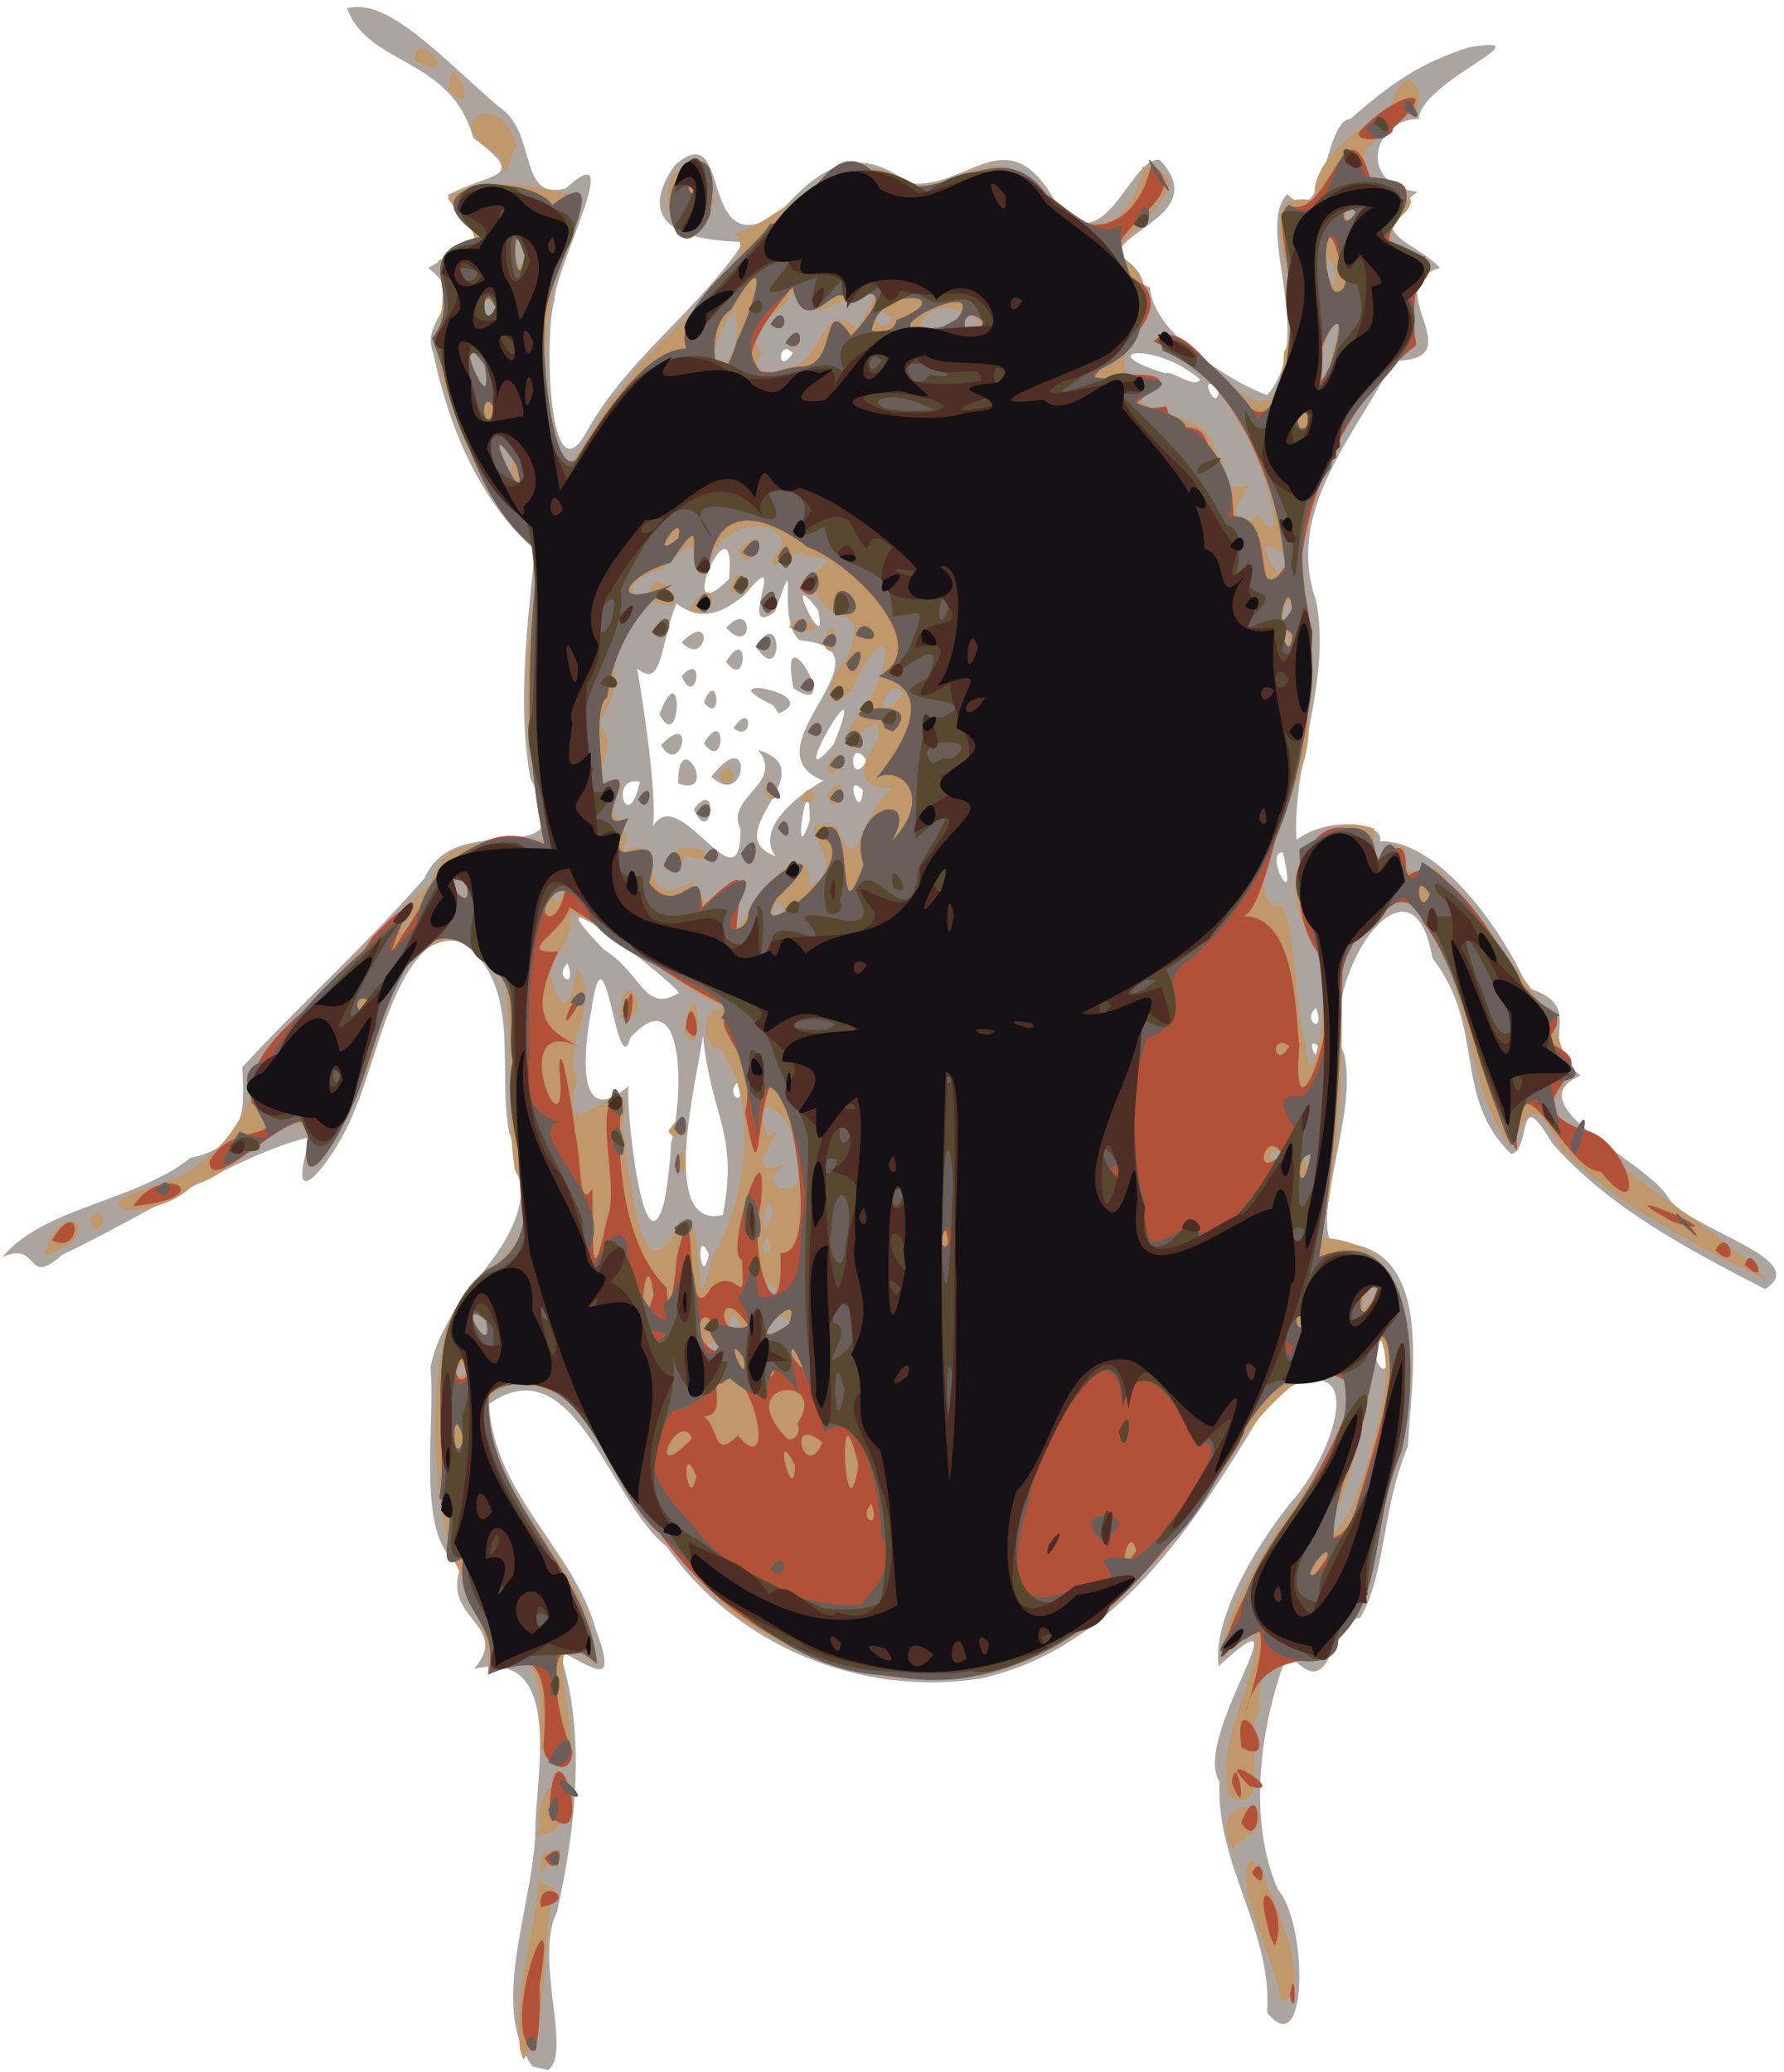 <?xml version="1.0" encoding="UTF-8" standalone="no"?>
<!-- Created with Inkscape (http://www.inkscape.org/) -->
<svg
   xmlns:dc="http://purl.org/dc/elements/1.1/"
   xmlns:cc="http://creativecommons.org/ns#"
   xmlns:rdf="http://www.w3.org/1999/02/22-rdf-syntax-ns#"
   xmlns:svg="http://www.w3.org/2000/svg"
   xmlns="http://www.w3.org/2000/svg"
   xmlns:sodipodi="http://sodipodi.sourceforge.net/DTD/sodipodi-0.dtd"
   xmlns:inkscape="http://www.inkscape.org/namespaces/inkscape"
   width="240.772"
   height="279.601"
   id="svg2"
   sodipodi:version="0.32"
   inkscape:version="0.46"
   version="1.0"
   sodipodi:docname="caccobius.svg"
   inkscape:output_extension="org.inkscape.output.svg.inkscape">
  <defs
     id="defs4">
    <inkscape:perspective
       sodipodi:type="inkscape:persp3d"
       inkscape:vp_x="0 : 526.18109 : 1"
       inkscape:vp_y="0 : 1000 : 0"
       inkscape:vp_z="744.09448 : 526.18109 : 1"
       inkscape:persp3d-origin="372.04724 : 350.78739 : 1"
       id="perspective10" />
    <inkscape:perspective
       id="perspective2481"
       inkscape:persp3d-origin="372.04724 : 350.78739 : 1"
       inkscape:vp_z="744.09448 : 526.18109 : 1"
       inkscape:vp_y="0 : 1000 : 0"
       inkscape:vp_x="0 : 526.18109 : 1"
       sodipodi:type="inkscape:persp3d" />
  </defs>
  <sodipodi:namedview
     id="base"
     pagecolor="#ffffff"
     bordercolor="#666666"
     borderopacity="1.0"
     gridtolerance="10000"
     guidetolerance="10"
     objecttolerance="10"
     inkscape:pageopacity="0.0"
     inkscape:pageshadow="2"
     inkscape:zoom="0.7"
     inkscape:cx="669.76673"
     inkscape:cy="404.76148"
     inkscape:document-units="px"
     inkscape:current-layer="layer1"
     showgrid="false"
     inkscape:window-width="1679"
     inkscape:window-height="975"
     inkscape:window-x="0"
     inkscape:window-y="25" />
  <g
     inkscape:label="Layer 1"
     inkscape:groupmode="layer"
     id="layer1"
     transform="translate(-30.714,-86.654)">
    <g
       id="g2487"
       transform="translate(-129.286,-142.143)"
       inkscape:export-filename="/home/jason/bugs/caccobius.png"
       inkscape:export-xdpi="90"
       inkscape:export-ydpi="90">
      <path
         style="fill:#aca49e"
         d="M 231.884,507.637 C 225.653,499.243 232.473,485.086 232.251,474.698 C 232.768,466.059 235.423,451.389 223.997,453.974 C 229.085,448.018 219.275,447.268 222.269,439.983 C 215.918,436.998 218.82,421.449 218.096,413.232 C 220.836,400.532 235.149,396.27 228.75,381.81 C 226.933,372.653 230.954,360.601 221.084,355.21 C 213.275,356.295 210.958,371.917 207.683,379.01 C 205.744,384.314 197.949,394.82 201.887,382.234 C 192.977,384.163 179.01,393.082 168.317,398.165 C 163.328,402.631 165.491,396.096 160.294,398.434 C 166.002,391.63 178.316,390.936 185.707,385.032 C 193.897,383.362 192.817,377.214 192.702,372.792 C 200.708,364.122 209.071,356.69 217.285,347.306 C 221.726,337.133 239.12,347.575 231.573,333.839 C 229.776,323.614 231.198,313.239 232.18,303.005 C 224.487,296.163 220.428,285.929 218.49,276.497 C 216.473,271.584 223.915,269.712 217.796,264.948 C 225.812,260.109 225.428,262.548 220.394,255.145 C 226.233,251.94 231.578,253.104 223.871,247.417 C 220.883,236.421 209.689,237.76 206.841,229.922 C 212.309,228.371 219.575,236.552 227.29,243.171 C 232.679,246.649 229.731,255.937 236.358,254.225 C 244.774,246.468 234.778,265.045 234.824,269.429 C 233.472,273.375 233.913,296.371 239.078,287.217 C 244.506,277.242 254.302,270.696 260.377,261.447 C 256.917,261.34 244.159,261.04 251.065,251.097 C 259.059,244.064 253.855,264.785 265.103,257.62 C 270.483,251.453 275.602,247.982 282.608,253.531 C 290.325,254.426 295.359,245.376 301.5,254.463 C 308.671,266.549 312.318,249.703 316.523,250.374 C 325.258,259.641 301.426,260.716 315.222,267.614 C 315.538,274.073 327.447,280.994 331.026,282.094 C 337.808,274.405 329.258,259.582 333.737,254.979 C 338.944,260.303 338.642,244.952 342.244,244.849 C 347.866,239.915 351.762,237.267 358.21,235.194 C 369.207,233.341 351.766,239.717 351.467,244.85 C 345.01,244.886 343.288,253.929 351.338,254.666 C 343.573,260.607 350.722,261.017 354.348,264.959 C 345.689,267.307 359.29,277.533 348.062,277.461 C 342.884,287.673 333.34,297.661 337.63,309.864 C 339.718,320.799 334.375,331.5 334.974,342.12 C 339.544,338.764 346.954,339.83 346.242,342.315 C 354.418,342.089 363.248,355.057 366.156,362.068 C 374.723,364.788 366.763,369.188 373.31,373.92 C 364.253,377.88 382.307,385.43 385.167,390.419 C 387.945,394.719 404.788,398.701 398.21,402.74 C 387.822,397.372 377.11,391.744 369.475,383.051 C 364.595,374.724 366.789,383.859 363.96,384.522 C 355.966,376.794 360.597,367.474 353.324,358.081 C 350.455,341.626 337.545,361.781 341.402,371.036 C 343.27,378.744 337.328,391.808 339.637,396.505 C 354.045,395.835 350.446,414.591 350.02,423.922 C 346.433,432.531 347.101,441 343.586,447.078 C 339.172,447.707 339.985,459.376 333.813,451.764 C 329.868,461.926 328.443,474.719 332.489,483.802 C 336.469,488.274 336.612,507.429 331.004,500.345 C 331.794,489.35 324.053,480.443 324.591,469.204 C 320.688,463.254 336.887,442.122 324.474,453.635 C 323.66,447.736 328.71,438.43 334.286,431.431 C 339.58,425.801 345.875,409.247 331.721,417.09 C 322.338,432.612 311.619,450.876 292.556,455.245 C 276.403,457.919 259.338,450.903 249.973,437.479 C 242.354,431.694 237.581,410.085 226,418.246 C 226.629,430.399 237.455,437.934 240.374,448.572 C 243.587,457.133 239.922,453.585 235.461,451.564 C 239.16,462.287 237.723,475.501 235.171,486.786 C 232.016,492.98 237.285,505.959 233.952,508.118 L 231.884,507.637 L 231.884,507.637 z M 347.213,409.646 C 343.02,409.275 348.135,418.487 347.213,409.646 z M 255.667,398.049 C 253.765,393.813 254.595,403.196 255.667,398.049 z M 250.582,383.005 C 252.349,376.197 252.327,360.878 245.097,368.791 C 243.193,375.424 241.73,352.053 239.841,364.854 C 238.553,371.713 238.008,381.133 244.821,375.357 C 244.475,378.954 246.943,400.958 249.646,390.972 C 250.159,388.345 250.422,385.675 250.582,383.005 z M 257.556,392.74 C 259.709,381.567 256.02,379.804 254.863,368.505 C 254.388,373.193 248.541,394.921 257.556,392.74 z M 259.604,374.776 C 257.617,376.596 260.958,378.608 259.604,374.776 z M 338.5,370.505 C 335.434,367.29 338.184,373.951 338.5,370.505 z M 337.604,364.776 C 335.617,366.596 338.958,368.608 337.604,364.776 z M 251.487,362.862 C 253.542,363.291 229.349,344.327 241.5,356.93 C 246.609,360.046 246.92,365.536 251.487,362.862 z M 236.604,358.776 C 234.617,360.596 237.958,362.607 236.604,358.776 z M 333.121,343.786 C 330.403,343.873 335.39,352.791 333.121,343.786 z M 259.928,340.672 C 257.796,336.294 265.998,334.565 262.31,329.981 C 271.699,332.893 256.534,341.21 264.679,344.356 C 261.362,339.898 270.085,334.651 271.12,334.149 C 260.247,329.849 281.716,316.4 267.974,315.209 C 264.547,312.655 268.167,301.08 264.592,311.374 C 259.082,315.293 266.787,301.505 260.555,308.988 C 256.41,312.588 253.669,311.982 251.294,310.249 C 249.047,315.593 249.521,321.91 246,319.005 C 246.893,324.213 248.656,335.845 248.135,340.297 C 251.631,334.12 260.053,351.934 259.928,340.672 z M 253.638,338.005 C 257.132,333.26 256.083,343.468 253.638,338.005 z M 251.51,334.521 C 251.49,326.33 257.242,336.481 251.51,334.521 z M 256,333.612 C 261.726,326.201 260.928,338.181 256,333.612 z M 249.218,329.351 C 254.009,324.262 251.894,333.932 249.218,329.351 z M 255,329.088 C 258.133,323.888 257.848,333.172 255,329.088 z M 259,327.064 C 261.523,323.148 261.754,329.166 259,327.064 z M 249,325.172 C 252.281,316.64 251.977,330.853 249,325.172 z M 264.34,323.948 C 254.926,319.548 271.612,322.332 265.077,325.073 L 264.34,323.948 L 264.34,323.948 z M 255,323.564 C 256.891,318.738 257.583,326.866 255,323.564 z M 267.089,321.672 C 264.843,310.323 274.146,326.351 267.089,321.672 L 267.089,321.672 z M 252,320.036 C 255.269,316.352 253.973,324.599 252,320.036 z M 258,318.088 C 261.133,312.888 260.848,322.172 258,318.088 z M 262,316.005 C 265.732,310.165 265.732,321.845 262,316.005 z M 252,315.446 C 256.624,310.918 255.252,319.064 252,315.446 z M 258,313.505 C 261.748,309.407 261.747,317.604 258,313.505 z M 269.29,339.505 C 269.24,330.517 266.672,347.39 269.29,339.505 z M 246.364,334.285 C 242.075,333.372 244.75,341.752 246.364,334.285 z M 276.457,335.436 C 273.758,332.514 276.085,340.185 276.457,335.436 L 276.457,335.436 z M 277,331.505 C 274.512,327.612 274.512,335.398 277,331.505 z M 272.513,329.24 C 278.09,315.344 265.078,337.795 272.513,329.24 z M 270.417,311.148 C 265.042,304.064 272.015,318.397 270.417,311.148 z M 258.395,306.919 C 259.519,294.701 250.388,314.885 258.395,306.919 z M 324.5,281.505 C 321.434,278.29 324.184,284.951 324.5,281.505 z M 322,280.028 C 315.91,274.741 307.046,276.087 317.25,279.158 C 318.318,278.741 321.014,281.276 322,280.028 z M 267,276.446 C 264.967,274.251 264.736,279.792 267,276.446 z"
         id="path2501" />
      <path
         style="fill:#c09869"
         d="M 230.139,505.204 C 229.464,495.22 232.853,487.943 233.027,479.012 C 240.743,476.292 228.425,482.267 234.808,483.507 C 232.861,490.78 234.493,500.921 230.641,506.732 L 230.139,505.204 L 230.139,505.204 z M 332.893,498.685 C 332.331,493.859 325.681,481.09 329.07,479.913 C 331.87,483.302 337.768,498.916 332.893,498.685 z M 326.215,478.113 C 322.276,469.592 336.424,472.252 326.215,478.113 z M 232.878,475.671 C 231.578,466.69 241.525,468.516 234.755,475.799 C 234.651,476.179 230.626,477.052 232.878,475.671 z M 325.883,471.255 C 323.854,462.768 330.624,454.564 329.246,449.137 C 318.376,458.327 332.553,433.218 336.967,429.148 C 340.397,423.881 347.079,410.412 335.003,415.292 C 323.233,424.332 317.424,443.876 301.859,451.176 C 290.413,457.505 274.653,456.243 263.646,449.361 C 253.85,444.511 248.43,434.319 241.75,425.755 C 242.348,415.657 220.675,410.217 226.773,423.678 C 229.534,434.519 240.721,442.024 240.25,453.464 C 229.713,443.03 243.21,474.559 233.039,464.867 C 232.391,459.333 234.665,448.829 225.804,454.782 C 226.545,450.143 222.714,441.962 221.37,439.613 C 218.793,433.345 217.519,417.415 220.38,407.589 C 223.52,399.083 235.339,397.494 229.472,386.63 C 228.241,378.392 229.485,369.432 228.026,361.457 C 221.433,349.142 212.208,358.986 210.683,369.182 C 210.571,372.678 201.105,392.95 201.791,383.899 C 202.134,374.396 191.108,388.122 186.17,388.605 C 181.206,393.923 169.117,392.377 180.867,388.819 C 189.3,386.474 194.055,378.887 194.889,372.505 C 201.128,364.441 209.536,355.771 218.066,348.071 C 221.084,336.116 239.641,349.721 232.222,334.939 C 230.251,324.413 230.907,313.564 233.168,303.142 C 226.112,297.712 223.153,290.069 220.38,281.912 C 217.191,274.513 221.261,270.012 219.152,263.924 C 227.486,262.182 223.16,259.333 220.436,255.582 C 225.267,251.293 238.734,255.336 238.355,255.77 C 234.261,266.313 231.741,277.831 235.548,288.851 C 236.384,296.855 240.857,282.81 243.868,281.503 C 247.033,274.968 263.539,264.363 259.186,260.307 C 267.587,257.771 273.864,246.448 283.64,254.085 C 290.712,253.081 294.967,247.658 300.808,254.821 C 306.652,261.755 312.534,259.865 314.237,251.323 C 323.974,252.569 310.677,260.694 310.679,263.095 C 321.76,268.779 303.75,280.109 316.683,280.777 C 307.982,284.6 323.602,283.306 324.075,289.814 C 326.63,291.79 322.812,295.494 328.818,294.261 C 325.851,297.118 326.36,301.68 329.703,298.173 C 334.716,305.375 329.939,288.72 326.999,285.696 C 327.612,280.612 308.402,271.676 320.112,275.12 C 325.291,279.963 332.764,289.32 333.3,276.307 C 337.489,268.806 327.101,253.637 337.548,255.927 C 335.692,248.428 353.885,239.569 344.493,248.828 C 340.856,255.968 357.178,252.617 347.021,259.613 C 347.484,263.716 357.492,263.329 350.106,268.553 C 354.729,277.423 340.402,281.774 339.758,291.765 C 331.397,301.67 339.427,313.878 336.413,325.317 C 338.326,333.948 326.233,346.744 332.07,351.196 C 334.709,348.971 334.649,364.866 336.152,369.373 C 336.784,380.02 340.599,359.574 337.638,355.981 C 330.718,347.915 337.469,337.612 345.493,340.62 C 344.507,348.728 345.278,342.842 349.462,343.032 C 350.242,351.351 352.807,341.248 356.34,349.427 C 362.807,357.529 369.264,363.891 371,371.005 C 375.573,374.083 363.69,378.715 373.922,381.093 C 380.627,389.358 391.464,393.98 398.401,401.521 C 388.51,396.768 378.663,391.521 370.818,384.005 C 367.172,376.939 366.618,378.157 363.74,383.534 C 357.81,374.683 358.647,363.46 352.883,354.505 C 350.642,345.139 342.349,354.743 341.064,359.481 C 341.176,371.664 341.203,383.976 338.189,395.834 C 352.522,396.079 351.043,414.664 349.112,424.704 C 344.969,434.486 346.859,443.676 340.79,449.806 C 338.811,455.461 328.709,448.943 330.088,459.505 C 327.356,462.601 332.244,473.999 325.883,471.255 z M 235.604,460.776 C 233.617,462.596 236.958,464.607 235.604,460.776 z M 342.134,432.936 C 345.033,426.356 349.052,412.027 345.812,408.8 C 345.409,417.796 341.931,429.988 338.957,436.262 L 340.491,435.122 L 342.134,432.936 L 342.134,432.936 z M 223.5,413.505 C 222.865,410.197 219.726,416.932 223.5,413.505 z M 257,410.446 C 254.967,408.251 254.736,413.792 257,410.446 z M 226,408.005 C 221.937,401.036 224.601,413.887 226,408.005 z M 266.667,406.986 C 262.476,404.356 262.978,412.636 266.667,406.986 z M 260,407.505 C 257.605,403.51 258.405,411.224 260,407.505 z M 345.417,403.862 C 346.742,398.104 341.338,409.206 345.417,403.862 z M 265,403.564 C 263.109,398.738 262.417,406.866 265,403.564 z M 256.241,397.987 C 258.82,395.099 263.738,379.396 257.252,370.315 C 254.457,370.526 254.151,362.641 259.498,365.508 C 252.786,363.108 243.371,354.407 237.069,351.922 C 237.029,356.936 234.887,358.01 233.811,357.681 C 234.438,363.248 236.877,367.948 237.755,359.366 C 241.539,363.431 235.567,370.186 237.923,374.172 C 234.44,386.912 246.763,369.65 243.947,380.505 C 244.931,386.293 246.249,405.596 251.715,393.746 C 255.829,389.854 253.068,411.673 256.241,397.987 z M 251,386.064 C 252.806,380.649 253.272,389.984 251,386.064 z M 250.188,381.443 C 253.792,376.126 252.367,384.661 250.188,381.443 z M 252.332,367.927 C 254.336,357.088 255.188,373.728 252.332,367.927 z M 243.687,366.132 C 244.084,357.403 248.845,366.973 243.687,366.132 z M 263.604,395.776 C 261.617,397.596 264.958,399.608 263.604,395.776 z M 264.29,392.504 C 263.873,386.962 261.787,398.971 264.29,392.504 z M 267.781,386.216 C 267.948,378.536 260.538,374.932 263.702,382.138 C 267.804,379.12 258.164,388.921 266.411,385.771 C 260.512,388.764 269.063,391.534 267.781,386.216 z M 336.604,383.776 C 334.617,385.596 337.958,387.608 336.604,383.776 z M 333,384.446 C 330.967,382.251 330.736,387.792 333,384.446 z M 335.604,374.776 C 333.617,376.596 336.958,378.608 335.604,374.776 z M 217,352.883 C 213.91,351.011 214.055,358.7 217,352.883 z M 261,351.946 C 263.718,347.6 268.959,341.427 269.298,348.162 C 275.715,346.009 265.036,338.39 273,340.314 C 276.054,349.294 276.387,335.233 281.921,334.647 C 279.582,335.917 273.512,334.952 278.493,328.732 C 279.51,321.457 271.312,335.164 275.008,326.255 C 279.19,323.12 281.915,310.16 276.354,318.896 C 273.139,327.002 269.449,322.916 274.379,317.51 C 277.362,309.425 272.424,314.261 270.211,308.774 C 264.596,306.903 277.237,303.91 268.439,303.897 C 269.145,301.233 261.202,308.785 265.706,302.109 C 264.716,298 255.922,299.55 255.457,306.16 C 251.406,305.704 256.327,298.751 249.526,305.495 C 240.517,308.753 249.91,308.967 243.584,315.041 C 242.144,319.808 244.28,321.772 240.685,326.361 C 245.036,330.221 236.54,334.896 244,334.879 C 240.269,339.679 246.444,339.468 243.743,344.263 C 249.522,339.032 245.801,353.194 253.35,347.649 C 254.773,352.604 255.638,350.175 260.63,346.954 C 260.423,348.557 256.53,358.774 261,351.946 z M 249.593,345.656 C 251.78,339.855 260.461,346.401 252.441,344.23 C 251.98,345.636 251.172,347.733 249.593,345.656 z M 260,344.005 C 263.222,338.873 262.005,348.789 260,344.005 z M 265,340.505 C 266.493,337.345 267.257,343.94 265,340.505 z M 254,338.564 C 256.151,334.939 256.784,340.776 254,338.564 z M 246.125,336.63 C 248.58,333.067 247.651,339.448 246.125,336.63 z M 268,336.564 C 270.151,332.939 270.784,338.777 268,336.564 z M 271.638,336.005 C 275.153,331.151 273.132,341.099 271.638,336.005 z M 263,335.505 C 265.488,331.612 265.488,339.398 263,335.505 z M 257,333.505 C 259.488,329.612 259.488,337.398 257,333.505 z M 271.606,332.089 C 275.3,327.072 272.472,336.276 271.606,332.089 z M 269,327.564 C 271.151,323.939 271.784,329.777 269,327.564 z M 268,321.564 C 270.151,317.939 270.784,323.777 268,321.564 z M 271,315.544 C 273.24,309.225 273.534,320.067 271,315.544 z M 262,316.064 C 264.523,312.148 264.754,318.166 262,316.064 z M 248,314.127 C 251.34,308.838 250.809,317.016 248,314.127 z M 266.473,313.461 C 268.016,310.102 273.614,315.671 266.473,313.461 z M 253,311.127 C 256.979,304.708 257.251,313.4 253,311.127 z M 262.638,310.005 C 266.153,305.151 264.132,315.099 262.638,310.005 z M 247.5,309.505 C 248.428,302.909 254.913,313.762 247.5,309.505 z M 258.597,308.661 C 259.12,302.837 263.463,310.278 258.597,308.661 z M 259.611,303.078 C 264.481,297.868 261.412,307.668 259.611,303.078 z M 266,352.005 C 263.849,347.133 263.849,356.878 266,352.005 z M 222.588,346.76 C 218.148,346.411 225.009,354.146 222.588,346.76 z M 236,349.005 C 234.783,344.263 234.012,353.98 236,349.005 z M 282,322.315 C 279.161,319.344 277.601,328.145 282,322.315 z M 333.604,313.776 C 331.617,315.596 334.958,317.607 333.604,313.776 z M 334.382,310.953 C 334.165,306.739 331.684,316.161 334.382,310.953 z M 333.655,304.048 C 327.078,298.079 334.283,311.441 333.655,304.048 z M 229.29,290.505 C 225.423,283.773 228.921,296.722 229.29,290.505 L 229.29,290.505 z M 225.422,278.05 C 220.077,270.87 226.987,287.201 225.422,278.05 z M 340.604,271.776 C 337.359,275.403 337.799,285.761 340.212,274.97 L 340.575,273.469 L 340.604,271.776 L 340.604,271.776 z M 259.424,274.255 C 260.302,262.928 252.345,285.259 258.967,276.282 L 259.424,274.255 L 259.424,274.255 z M 265.542,278.437 C 271.56,278.567 270.449,268.429 275.706,273.161 C 278.914,266.967 279.076,267.655 273.82,269.302 C 270.617,271.073 269.543,271.432 266.591,268.12 C 267.028,271.173 259.161,272.051 262.919,276.555 C 260.725,278.221 264.501,280.917 265.542,278.437 z M 266,275.064 C 268.523,271.148 268.754,277.166 266,275.064 z M 264,272.564 C 266.151,268.939 266.784,274.777 264,272.564 z M 288.687,272.418 C 298.12,275.377 286.421,266.39 284.225,272.665 C 285.534,273.666 287.561,273.771 288.687,272.418 z M 280.49,271.489 C 275.633,269.285 279.317,275.129 280.49,271.489 z M 227,270.505 C 224.512,266.612 224.512,274.398 227,270.505 z M 340.29,265.505 C 337.627,258.991 340.08,272.106 340.29,265.505 z M 231,262.446 C 228.882,256.2 229.596,269.674 231,262.446 z M 340,260.446 C 337.967,258.251 337.736,263.792 340,260.446 z M 343,257.446 C 340.967,255.251 340.736,260.792 343,257.446 z M 316.5,255.505 C 313.434,252.29 316.184,258.951 316.5,255.505 z M 166.015,398.189 C 168.244,389.418 175.255,395.276 166.015,398.189 z M 172,393.505 C 174.488,389.612 174.488,397.398 172,393.505 z M 251.03,259.561 C 246.157,246.587 262.277,250.596 254.03,260.254 C 252.945,261.821 251.405,260.7 251.03,259.561 z M 227.463,249.847 C 218.779,245.09 227.523,240.496 229.698,248.5 C 228.661,249.755 228.29,254.68 227.463,249.847 z M 347.663,243.069 C 351.015,233.046 354.36,248.509 347.663,243.069 z M 220.583,240.862 C 220.58,233.425 225.398,246.399 220.583,240.862 z M 215.951,236.946 C 216.046,231.963 222.842,240.466 215.951,236.946 z"
         id="path2499" />
      <path
         style="fill:#b35138"
         d="M 230.721,503.546 C 229.137,497.308 235.325,482.266 232.811,496.631 C 232.929,497.4 232.967,510.436 230.721,503.546 z M 334.079,498.088 C 334.873,493.013 335.04,502.151 334.079,498.088 z M 331.498,490.255 C 328.31,479.459 334.244,486.393 332.041,491.323 L 331.498,490.255 L 331.498,490.255 z M 233,486.127 C 232.271,481.829 238.72,485.076 233,486.127 L 233,486.127 z M 329,481.505 C 330.493,478.345 331.257,484.94 329,481.505 z M 233.5,479.505 C 237.055,476.102 235.332,483.069 233.5,479.505 z M 234.141,473.769 C 234.537,457.763 240.938,479.959 234.141,473.769 z M 327.5,474.728 C 330.403,467.624 330.501,479.34 327.5,474.728 z M 326.257,469.268 C 326.969,464.182 328.645,475.831 326.257,469.268 z M 328.667,469.838 C 322.809,463.961 334.575,471.278 328.667,469.838 z M 233.342,464.255 C 233.924,457.114 233.668,449.506 225.985,454.464 C 227.398,446.86 221.247,446.694 222.562,438.936 C 217.519,442.158 222.985,432.47 219.293,430.999 C 220.837,423.048 216.108,407.43 225.767,400.108 C 235.871,395.347 227.455,381.289 229.196,372.081 C 228.546,367.439 230.436,361.716 225.716,358.808 C 214.77,346.627 211.02,370.768 207.616,377.837 C 204.931,384.169 199.778,391.535 201.804,380.647 C 199.784,377.447 188.306,390.571 188.271,385.52 C 191.407,379.588 200.069,383.574 193.925,377.577 C 192.748,368.221 205.833,363.69 210.143,355.389 C 217.674,347.394 213.563,354.286 212.881,357.212 C 217.792,349.941 223.352,337.787 233.497,342.726 C 230.619,329.686 231.283,316.282 232.657,303.138 C 223.754,296.264 222.204,284.429 218.309,274.449 C 223.184,268.544 214.4,263.049 224.904,260.738 C 213.74,253.262 231.128,251.782 234.543,256.454 C 244.445,249.054 232.623,268.052 233.496,272.774 C 233.007,276.783 234.59,293.362 237.76,290.813 C 241.493,284.833 246.99,276.027 252.621,275.83 C 250.741,270.011 261.439,263.009 263.935,259.042 C 269.428,258.058 272.054,246.458 277.949,252.086 C 286.498,258.595 294.321,245.599 301.164,254.998 C 306.824,262.456 313.756,259.032 315.401,250.894 C 322.785,256.215 303.066,260.997 314.231,267.166 C 320.178,273.505 298.588,282.604 312.608,279.363 C 324.191,279.2 305.097,285.439 317.427,283.62 C 318.722,288.845 321.96,284.022 323.21,289.505 C 325.954,292.402 326.56,296.332 326.483,299.143 C 332.876,297.462 328.336,313.343 333.938,304.445 C 331.441,293.076 327.237,280.017 315.645,274.851 C 321.93,269.006 330.061,294.866 332.929,279.297 C 337.536,273.111 330.669,257.256 334.026,256.534 C 339.408,258.719 341.624,241.475 345.005,253.076 C 357.832,252.254 339.447,263.577 352.375,263.391 C 351.017,266.793 350.408,271.08 351.155,275.354 C 342.462,282.114 335.916,295.291 335.533,306.624 C 338.649,316.988 336.556,330.34 332.482,340.861 C 330.632,348.003 329.105,352.701 327.439,352.437 C 335.061,351.873 334.812,365.93 335.356,369.8 C 333.991,386.035 342.5,362.963 338,357.561 C 332.523,350.173 336.071,336.062 344.646,341.779 C 343.482,350.851 350.518,336.782 349.679,347.376 C 354.214,341.963 363.868,357.833 365.25,362.698 C 368.723,365.132 372.343,365.032 368.605,369.403 C 378.711,373.021 362.673,377.089 373.529,381.239 C 379.735,382.008 382.826,395.247 376,386.863 C 371.233,387.044 364.36,368.253 364.723,384.129 C 358.985,374.526 358.515,361.687 352,353.127 C 349.394,345.607 340.876,356.294 341.164,360.734 C 340.883,373.336 340.006,386.176 338.03,398.411 C 351.986,392.824 351.344,415.911 349.112,424.704 C 344.974,434.378 346.84,444.342 340.582,449.974 C 337.886,454.748 330.372,450.472 328.057,460.005 C 329.875,454.477 332.942,442.314 324.901,452.311 C 327.654,440.278 339.379,428.96 342.756,415.866 C 337.84,411.645 328.736,415.532 327.31,423.524 C 319.052,436.621 308.7,450.993 292.777,454.625 C 275.918,457.984 258.866,449.44 249.092,435.762 C 241.219,429.205 239.58,411.083 226.001,416.503 C 224.74,430.465 239.29,439.932 240.561,453.277 C 231.933,445.912 235.554,462.307 237.256,464.947 C 237.194,468.958 233.281,467.043 233.342,464.255 z M 339.428,438.388 C 336.357,436.369 334.241,447.011 339.428,438.388 z M 313.342,438.056 C 312.352,433.996 310.484,442.463 313.342,438.056 z M 342.443,434.283 C 344.137,427.859 350.826,410.066 345.881,408.793 C 345.594,418.063 340.592,428.972 339.418,436.505 L 340.912,435.852 L 342.443,434.283 L 342.443,434.283 z M 277.604,431.776 C 275.617,433.596 278.958,435.608 277.604,431.776 z M 275.845,426.505 C 272.819,413.504 274.106,437.765 275.845,426.505 z M 254,428.005 C 251.595,422.427 252.904,433.304 254,428.005 z M 267.29,426.505 C 264.081,420.221 267.123,432.716 267.29,426.505 z M 253.399,422.906 C 251.565,418.729 246.766,429.708 253.399,422.906 L 253.399,422.906 z M 271,423.446 C 266,419.285 268.607,428.98 271,423.446 z M 222.607,423.034 C 220.795,416.613 220.917,427.909 222.607,423.034 z M 259.583,422.505 C 265.402,429.202 260.809,410.816 257.5,415.505 C 255.052,414.206 259.591,421.909 252.639,419.373 C 257.853,418.806 255.322,426.669 259.583,422.505 z M 267.604,420.916 C 272.2,414.115 258.452,415.032 266.255,422.929 C 267.405,423.358 268.214,421.793 267.604,420.916 z M 224,412.898 C 220.325,408.032 220.943,419.293 224,412.898 z M 264.5,413.505 C 261.434,410.29 264.184,416.951 264.5,413.505 z M 267.59,410.748 C 263.398,407.928 271.14,417.947 267.59,410.748 z M 260.345,411.962 C 257.163,407.664 261.265,417.123 260.345,411.962 z M 257,410.564 C 255.623,402.063 252.099,409.335 256.688,411.216 L 257,410.564 L 257,410.564 z M 225.631,406.985 C 221.001,403.192 226.709,412.941 225.631,406.985 z M 266.483,407.477 C 268.748,401.067 258.744,412.728 266.483,407.477 z M 261,407.746 C 256.805,401.077 256.445,410.292 261,407.746 z M 335.604,405.776 C 333.617,407.596 336.958,409.608 335.604,405.776 z M 248.22,403.457 C 247.007,394.793 245.674,412.539 248.22,403.457 z M 345.968,402.633 C 342.478,401.186 343.18,410.495 345.968,402.633 z M 251.252,398.93 C 254.545,384.096 251.767,410.127 256,402.505 C 259.609,399.362 260.572,406.275 260.128,398.813 C 257.593,398.301 263.869,378.721 262.686,391.208 C 260.695,399.076 265.807,410.358 265.33,397.882 C 270.129,398.216 267.743,381.164 264.751,373.897 C 261.692,377.343 262.995,392.099 260.569,378.91 C 262.514,370.246 254.639,367.256 259.042,365.022 C 251.103,361.538 243.179,355.058 236.87,351.219 C 236.026,354.645 229.19,357.542 235.368,357.19 C 230.95,366.163 234.035,367.98 238.785,370.334 C 227.312,364.341 237.059,387.381 235.49,372.943 C 235.586,367.331 237.786,381.852 237.537,381.329 C 238.596,385.076 237.988,392.504 239.953,389.154 C 240.13,394.553 239.479,405.027 241.972,393.07 C 243.794,388.756 239.47,376.17 244,377.105 C 242.97,383.47 243.855,396.789 250,402.578 C 250.195,408.292 251.386,399.805 251.252,398.93 z M 251.079,386.088 C 251.873,381.013 252.04,390.151 251.079,386.088 z M 251,381.064 C 252.897,376.231 253.302,384.584 251,381.064 z M 252.543,367.574 C 253.266,360.745 255.548,371.84 252.543,367.574 z M 244.07,365.814 C 246.29,357.404 245.264,370.379 244.07,365.814 L 244.07,365.814 z M 236.964,364.669 C 241.631,358.915 234.437,370.872 236.964,364.669 z M 287.604,394.776 C 285.617,396.596 288.958,398.608 287.604,394.776 z M 336.914,384.505 C 334.203,384.917 335.689,391.662 336.914,384.505 z M 333,384.505 C 330.838,380.715 328.806,388.505 333,384.505 z M 334,369.946 C 331.22,368.036 332.041,373.481 334,369.946 z M 210,363.946 C 207.22,362.036 208.041,367.481 210,363.946 z M 261,351.946 C 263.089,346.07 273.743,341.692 264.83,350.001 C 260.025,357.701 278.358,344.128 270.256,341.365 C 276.04,335.701 272.313,357.169 276.556,345.496 C 274.025,337.677 284.656,334.939 280.302,342.398 C 286.451,335.891 281.068,331.913 278.303,333.791 C 282.2,328.978 286.359,321.759 278.576,320.061 C 286.547,315.924 274.395,304.404 269,302.612 C 263.215,298.162 256.49,296.383 255.534,306.089 C 251.253,307.358 256.609,295.354 250.495,304.73 C 244.394,306.333 241.566,311.412 250.746,307.674 C 245.619,311.013 242.467,317.557 241.956,322.9 C 239.834,323.815 241.603,334.892 241.351,334.613 C 247.42,331.364 238.753,341.693 244.785,339.175 C 240.093,349.408 250.453,337.868 247.603,347.925 C 251.766,353.144 254.459,344.319 254.781,351.187 C 262.162,344.016 259.543,348.766 259.415,354.158 C 260.471,354.057 261.006,352.877 261,351.946 z M 249.565,345.61 C 251.674,340.037 253.611,349.349 249.565,345.61 z M 255,344.564 C 257.151,340.939 257.784,346.776 255,344.564 z M 260,344.005 C 263.222,338.873 262.005,348.789 260,344.005 z M 265,340.505 C 266.493,337.345 267.257,343.94 265,340.505 z M 254,338.564 C 256.151,334.939 256.784,340.776 254,338.564 z M 246.125,336.63 C 248.58,333.067 247.651,339.448 246.125,336.63 z M 272,336.564 C 274.151,332.939 274.784,338.777 272,336.564 z M 263.5,335.505 C 263.289,331.473 267.609,339.271 263.5,335.505 z M 272,332.064 C 274.523,328.148 274.754,334.166 272,332.064 z M 274,328.505 C 276.162,324.715 278.194,332.505 274,328.505 z M 269,327.564 C 271.151,323.939 271.784,329.777 269,327.564 z M 279,325.97 C 269.283,325.157 285.976,322.095 280.5,327.505 L 279.441,327.054 L 279,325.97 L 279,325.97 z M 272.125,322.63 C 274.58,319.067 273.651,325.448 272.125,322.63 z M 268,321.564 C 270.151,317.939 270.784,323.777 268,321.564 z M 274.229,318.318 C 277.853,313.239 275.46,322.246 274.229,318.318 z M 262,316.064 C 264.523,312.148 264.754,318.166 262,316.064 z M 271,315.564 C 273.151,311.939 273.784,317.777 271,315.564 z M 248,314.127 C 251.34,308.838 250.809,317.016 248,314.127 z M 275.51,314.521 C 276.521,310.924 280.475,316.661 275.51,314.521 z M 267,313.564 C 269.151,309.939 269.784,315.777 267,313.564 z M 272.476,311.466 C 272.269,304.08 279.358,313.213 272.476,311.466 z M 254,310.564 C 255.891,305.738 256.583,313.866 254,310.564 z M 262.638,310.005 C 266.153,305.151 264.132,315.099 262.638,310.005 z M 259,308.064 C 260.897,303.231 261.302,311.584 259,308.064 z M 268,308.195 C 271.014,301.741 271.292,311.935 268,308.195 z M 265,304.005 C 267.151,299.133 267.151,308.878 265,304.005 z M 260.229,303.318 C 263.423,298.592 263.018,305.955 260.229,303.318 z M 236.409,348.357 C 230.774,350.126 234.788,356.593 236.409,348.357 L 236.409,348.357 z M 222.588,346.76 C 218.148,346.411 225.009,354.146 222.588,346.76 z M 353,349.505 C 350.605,345.51 351.405,353.224 353,349.505 z M 334.457,314.436 C 331.758,311.514 334.085,319.185 334.457,314.436 L 334.457,314.436 z M 334.362,311.005 C 334.026,305.512 331.399,316.186 334.362,311.005 z M 251.541,301.439 C 252.627,296.893 246.901,305.233 251.541,301.439 z M 229.694,291.505 C 223.43,282.188 232.185,300.689 229.694,291.505 L 229.694,291.505 z M 337,285.505 C 334.512,281.612 334.512,289.398 337,285.505 z M 227,284.564 C 225.109,279.738 224.417,287.866 227,284.564 z M 225.422,278.05 C 220.077,270.87 226.987,287.201 225.422,278.05 z M 339.902,277.356 C 342.827,266.779 336.942,275.349 337.867,280.505 L 338.852,279.58 L 339.902,277.356 L 339.902,277.356 z M 259.469,274.817 C 262.348,268.804 263.962,261.441 258.62,270.629 C 254.681,272.796 256.642,284.702 259.469,274.817 L 259.469,274.817 z M 267.988,278.266 C 273.346,278.445 270.567,267.931 274.887,274.143 C 281.029,267.393 277.419,268.028 273.999,269.005 C 272.867,266.775 268.579,274.895 266.987,267.505 C 264.582,270.283 255.133,282.093 267.988,278.266 z M 266,275.064 C 268.523,271.148 268.754,277.166 266,275.064 z M 264,272.564 C 266.151,268.939 266.784,274.777 264,272.564 z M 281,272.005 C 290.15,268.404 278.364,267.073 277.639,273.445 C 278.837,273.577 280.788,273.653 281,272.005 z M 289.198,271.826 C 294.04,265.263 274.392,275.114 287.284,272.897 L 289.198,271.826 L 289.198,271.826 z M 293,272.505 C 289.253,268.407 289.253,276.603 293,272.505 z M 227,270.564 C 225.109,265.738 224.417,273.866 227,270.564 z M 341.087,266.192 C 340.014,257.26 337.346,260.525 339.733,267.541 C 340.258,269.242 342.872,266.987 341.087,266.192 z M 230.985,262.255 C 228.382,256.514 229.75,271.261 230.985,262.255 z M 343,257.446 C 340.967,255.251 340.736,260.792 343,257.446 z M 327.543,464.574 C 326.227,454.758 333.584,467.933 327.543,464.574 z M 395.5,399.505 C 396.135,396.197 399.274,402.932 395.5,399.505 z M 391.5,397.505 C 393.332,393.941 395.055,400.908 391.5,397.505 z M 167,396.127 C 170.979,389.708 171.251,398.4 167,396.127 z M 385.913,393.732 C 374.128,387.29 396.304,396.664 385.913,393.732 L 385.913,393.732 z M 178,391.54 C 181.884,385.337 190.274,390.367 178,391.54 z M 251.39,260.327 C 247.103,252.943 258.014,244.539 255.896,256.846 C 256.086,258.65 253.224,262.343 251.39,260.327 z M 253.604,252.776 C 251.617,254.596 254.958,256.608 253.604,252.776 z M 344,246.005 C 348.226,241.645 355.022,239.626 348,246.122 C 348.158,247.866 341.377,248.324 344,246.005 z"
         id="path2497" />
      <path
         style="fill:#695e5a"
         d="M 231,504.505 C 232.493,501.345 233.257,507.94 231,504.505 z M 234,479.505 C 235.493,476.345 236.257,482.94 234,479.505 z M 234,473.005 C 236.405,467.427 235.096,478.304 234,473.005 z M 236.143,470.615 C 233.379,465.743 241.5,473.383 236.143,470.615 z M 234,466.596 C 237.961,458.691 238.114,468.996 234,466.596 z M 234.137,457.611 C 235.966,451.557 228.047,453.67 225.932,454.748 C 227.534,447.067 221.271,446.663 222.562,438.936 C 217.519,442.158 222.985,432.47 219.293,430.999 C 220.837,423.048 216.108,407.43 225.767,400.108 C 235.871,395.347 227.455,381.289 229.196,372.081 C 228.546,367.439 230.436,361.716 225.716,358.808 C 214.77,346.627 211.02,370.768 207.616,377.837 C 204.92,384.183 199.786,391.53 201.797,380.635 C 199.953,376.858 184.544,393.613 192.31,381.488 C 202.825,385.559 187.134,373.353 196.424,371.803 C 201.021,363.222 208.736,357.789 215.717,350.889 C 213.065,355.04 210.032,361.057 216.165,353.66 C 217.135,345.086 226.8,339.49 233.497,342.726 C 230.619,329.686 231.283,316.282 232.657,303.138 C 223.754,296.264 222.204,284.429 218.309,274.449 C 223.184,268.544 214.4,263.049 224.904,260.738 C 213.74,253.262 231.128,251.782 234.543,256.454 C 244.445,249.054 232.623,268.052 233.496,272.774 C 233.007,276.783 234.59,293.362 237.76,290.813 C 241.493,284.833 246.99,276.027 252.621,275.83 C 250.741,270.011 261.439,263.009 263.935,259.042 C 269.428,258.058 272.054,246.458 277.949,252.086 C 286.529,258.579 294.353,245.593 301.23,255.032 C 304.906,257.53 308.206,261.078 311.383,259.163 C 310.032,265.585 319.52,273.339 308.787,278.477 C 302.047,281.667 324.594,277.734 313.882,282.505 C 310.843,283.506 320.307,284.244 320,286.627 C 322.144,286.225 328.467,295.091 325.538,298.566 C 333.17,297.206 327.818,311.027 333.497,305.811 C 332.568,295.016 328.179,280.832 316.907,276.126 C 315.111,269.261 328.036,281.701 329.766,285.279 C 338.212,278.29 331.633,259.973 333.93,256.391 C 340.805,261.404 339.964,241.685 344.268,252.697 C 352.185,252.78 350.332,256.763 346.806,261.033 C 351.239,262.682 355.532,264.513 350.106,268.553 C 354.486,277.345 340.532,281.986 339.629,291.921 C 331.127,302.221 339.771,314.102 336.241,325.898 C 335.028,337.966 329.867,350.308 320.615,358.245 C 315.314,361.075 321.192,367.239 314.732,368.86 C 311.517,379.676 311.984,381.233 314.575,391.515 C 313.57,401.748 320.331,392.018 321.357,395.016 C 326.282,396.14 331.684,387.152 334.958,381.312 C 330.545,375.531 336.082,376.69 335.93,376.877 C 343.211,366.744 335.517,353.955 335.366,343.395 C 340.81,339.802 346.14,338.432 345.663,345.93 C 348.73,336.099 349.706,353.087 351.908,345.113 C 360.821,350.564 362.647,362.102 370.515,365.769 C 363.592,369.419 379.111,374.251 369.235,374.851 C 370.141,379.527 371.979,385.528 367.462,377.216 C 362.949,376.894 366.018,390.531 361.922,378.025 C 357.956,368.47 356.738,356.965 349.452,349.896 C 345.142,352.653 340.005,357.129 341.079,362.947 C 340.87,374.816 339.822,386.9 338.03,398.411 C 351.986,392.824 351.344,415.911 349.112,424.704 C 344.974,434.378 346.84,444.342 340.582,449.974 C 341.053,455.284 328.878,452.719 330.715,448.62 C 326.567,450.191 321.489,455.276 327.362,447.137 C 328.993,435.148 345.05,425.424 340.982,413.623 C 327.412,412.468 326.806,429.898 316.973,437.777 C 308.677,449.067 294.75,457.943 280.187,454.87 C 266.894,454.782 256.893,443.737 249.548,436.069 C 241.14,429.771 239.877,411.001 226.001,416.503 C 224.74,430.465 239.29,439.932 240.561,453.277 C 231.728,445.711 237.054,458.095 234.137,457.611 z M 276.622,445.308 C 274.582,445.869 282.184,441.113 278.922,435.957 C 278.811,431.345 276.909,418.358 271.249,421.944 C 269.578,415.739 264.843,403.62 267.735,416.598 C 261.038,408.038 266.911,421.928 258.521,414.79 C 254.942,416.206 255.776,417.819 250.65,419.239 C 245.409,426.884 249.565,430.06 253.689,434.811 C 257.726,440.542 267.55,446.099 276.622,445.308 z M 264,440.564 C 266.151,436.939 266.784,442.777 264,440.564 z M 306,442.642 C 315.638,442.451 303.328,438.056 312.91,439.162 C 317.998,436.576 327.537,420.542 321.574,424.064 C 318.822,417.315 313.63,410.623 311.526,418.632 C 310.338,404.225 299.397,425.673 298.813,431.505 C 295.604,442.276 297.341,447.199 306,442.642 z M 301.564,437.212 C 305.343,432.231 300.298,441.786 301.564,437.212 z M 308.5,436.505 C 303.522,431.345 316.212,433.175 308.5,436.505 z M 311,422.005 C 313.405,416.427 312.096,427.304 311,422.005 z M 338.926,440.094 C 340.643,434.211 333.498,444.816 338.926,440.094 z M 341.674,435.728 C 344.93,428.186 349.996,413.531 346.304,407.954 C 345.784,417.187 339.903,429.229 339.95,436.555 L 341.674,435.728 L 341.674,435.728 z M 222.607,423.034 C 220.795,416.613 220.917,427.909 222.607,423.034 z M 224,412.576 C 219.438,408.574 221.359,420.97 224,412.576 L 224,412.576 z M 260.345,411.962 C 257.163,407.664 261.265,417.123 260.345,411.962 z M 257,410.564 C 251.719,403.002 265.152,412.894 259.609,403.956 C 261.756,401.362 261.474,395.53 262.41,403.852 C 269.456,404.135 267.578,395.945 268.313,393.197 C 270.098,386.538 262.693,364.765 262.217,382.082 C 260.942,375.877 259.223,367.395 257.347,366.085 C 260.791,362.35 241.765,358.488 239.429,351.938 C 231.999,340.648 230.958,365.022 231.445,371.274 C 229.278,377.374 233.753,379.822 235.51,380.202 C 230.354,381.625 243.036,390.542 239.55,397.159 C 239.993,404.164 242.143,391.623 244.731,396.723 C 244.022,402.824 251.797,410.758 249.442,404.829 C 252.525,402.915 252.825,393.729 254.021,403.858 C 254.512,404.677 254.16,414.505 257,410.564 z M 260.553,395.255 C 259.692,381.591 265.687,399.613 260.553,395.255 z M 251,394.505 C 255.194,390.505 253.162,398.295 251,394.505 z M 251.079,386.088 C 251.873,381.013 252.04,390.151 251.079,386.088 z M 242.762,383.702 C 243.087,375.547 245.783,388.167 242.762,383.702 z M 251,381.064 C 252.897,376.231 253.302,384.584 251,381.064 z M 242.446,378.418 C 242.485,370.731 246.055,382.445 242.446,378.418 z M 244.158,365.505 C 244.821,360.389 244.821,370.621 244.158,365.505 z M 237,364.064 C 239.523,360.148 239.754,366.166 237,364.064 z M 334.5,410.505 C 331.434,407.29 334.184,413.951 334.5,410.505 z M 250,408.898 C 246.567,406.614 245.604,412.74 250,408.898 z M 225.631,406.985 C 221.001,403.192 226.709,412.941 225.631,406.985 z M 266.483,407.477 C 268.748,401.067 258.744,412.728 266.483,407.477 z M 335.604,405.776 C 333.617,407.596 336.958,409.608 335.604,405.776 z M 345.968,402.633 C 342.478,401.186 343.18,410.495 345.968,402.633 z M 288.362,396.005 C 288.026,390.512 285.399,401.186 288.362,396.005 z M 310.604,385.776 C 308.617,387.596 311.958,389.608 310.604,385.776 z M 336.914,384.505 C 334.203,384.917 335.689,391.662 336.914,384.505 z M 210,363.946 C 207.22,362.036 208.041,367.481 210,363.946 z M 261,351.946 C 263.089,346.07 273.743,341.692 264.83,350.001 C 260.025,357.701 278.358,344.128 270.256,341.365 C 276.04,335.701 272.313,357.169 276.556,345.496 C 274.025,337.677 284.656,334.939 280.302,342.398 C 286.451,335.891 281.068,331.913 278.303,333.791 C 282.2,328.978 286.359,321.759 278.576,320.061 C 286.646,315.857 274.402,304.438 269,302.612 C 263.215,298.162 256.49,296.383 255.534,306.089 C 251.253,307.358 256.609,295.354 250.495,304.73 C 244.394,306.333 241.566,311.412 250.746,307.674 C 245.619,311.013 242.467,317.557 241.956,322.9 C 239.834,323.815 241.603,334.892 241.351,334.613 C 247.42,331.364 238.753,341.693 244.785,339.175 C 240.093,349.408 250.453,337.868 247.603,347.925 C 251.485,353.484 255.094,343.549 254.43,351.806 C 258.12,348.248 263.729,344.028 258.724,352.574 C 257.864,355.612 261.502,353.687 261,351.946 z M 249.565,345.61 C 251.674,340.037 253.611,349.349 249.565,345.61 z M 255,344.564 C 257.151,340.939 257.784,346.776 255,344.564 z M 260,344.005 C 263.222,338.873 262.005,348.789 260,344.005 z M 265,340.505 C 266.493,337.345 267.257,343.94 265,340.505 z M 254,338.564 C 256.151,334.939 256.784,340.776 254,338.564 z M 246.125,336.63 C 248.58,333.067 247.651,339.448 246.125,336.63 z M 272,336.564 C 274.151,332.939 274.784,338.777 272,336.564 z M 263.5,335.505 C 263.289,331.473 267.609,339.271 263.5,335.505 z M 272,332.064 C 274.523,328.148 274.754,334.166 272,332.064 z M 274,328.505 C 276.162,324.715 278.194,332.505 274,328.505 z M 269,327.564 C 271.151,323.939 271.784,329.777 269,327.564 z M 279,325.97 C 269.283,325.157 285.976,322.095 280.5,327.505 L 279.441,327.054 L 279,325.97 L 279,325.97 z M 272.125,322.63 C 274.58,319.067 273.651,325.448 272.125,322.63 z M 268,321.564 C 270.151,317.939 270.784,323.777 268,321.564 z M 274.229,318.318 C 277.853,313.239 275.46,322.246 274.229,318.318 z M 262,316.064 C 264.523,312.148 264.754,318.166 262,316.064 z M 271,315.564 C 273.151,311.939 273.784,317.777 271,315.564 z M 248,314.127 C 251.34,308.838 250.809,317.016 248,314.127 z M 275.51,314.521 C 276.521,310.924 280.475,316.661 275.51,314.521 z M 267,313.564 C 269.151,309.939 269.784,315.777 267,313.564 z M 272.476,311.466 C 272.269,304.08 279.358,313.213 272.476,311.466 z M 254,310.564 C 255.891,305.738 256.583,313.866 254,310.564 z M 262.638,310.005 C 266.153,305.151 264.132,315.099 262.638,310.005 z M 259,308.064 C 260.897,303.231 261.302,311.584 259,308.064 z M 268,308.081 C 270.763,302.194 271.799,311.328 268,308.081 z M 265,304.005 C 267.151,299.133 267.151,308.878 265,304.005 z M 260.229,303.318 C 263.423,298.592 263.018,305.955 260.229,303.318 z M 222.588,346.76 C 218.148,346.411 225.009,354.146 222.588,346.76 z M 353,349.505 C 350.605,345.51 351.405,353.224 353,349.505 z M 334.457,314.436 C 331.758,311.514 334.085,319.185 334.457,314.436 L 334.457,314.436 z M 334.362,311.005 C 334.026,305.512 331.399,316.186 334.362,311.005 z M 251.541,301.439 C 252.627,296.893 246.901,305.233 251.541,301.439 z M 229.694,291.505 C 223.43,282.188 232.185,300.689 229.694,291.505 L 229.694,291.505 z M 337,285.505 C 334.512,281.612 334.512,289.398 337,285.505 z M 227,284.564 C 225.109,279.738 224.417,287.866 227,284.564 z M 225.422,278.05 C 220.077,270.87 226.987,287.201 225.422,278.05 z M 339.551,278.037 C 343.334,266.641 336.696,275.363 337.444,281.505 L 338.334,280.486 L 339.551,278.037 L 339.551,278.037 z M 259.469,274.817 C 262.348,268.804 263.962,261.441 258.62,270.629 C 254.681,272.796 256.642,284.702 259.469,274.817 L 259.469,274.817 z M 267.988,278.266 C 273.346,278.445 270.567,267.931 274.887,274.143 C 281.029,267.393 277.419,268.028 273.999,269.005 C 272.867,266.775 268.579,274.895 266.987,267.505 C 263.897,270.627 258.736,274.172 262.85,279.234 C 264.612,279.158 266.226,278.347 267.988,278.266 z M 266,275.064 C 268.523,271.148 268.754,277.166 266,275.064 z M 264,272.564 C 266.151,268.939 266.784,274.777 264,272.564 z M 281,272.005 C 290.15,268.404 278.364,267.073 277.639,273.445 C 278.837,273.577 280.788,273.653 281,272.005 z M 289.198,271.826 C 294.04,265.263 274.392,275.114 287.284,272.897 L 289.198,271.826 L 289.198,271.826 z M 293,272.505 C 289.253,268.407 289.253,276.603 293,272.505 z M 227,270.564 C 225.109,265.738 224.417,273.866 227,270.564 z M 340.931,265.922 C 340.885,256.652 337.512,260.918 339.652,267.602 C 340.538,269.372 342.62,266.744 340.931,265.922 z M 230.985,262.255 C 228.382,256.514 229.75,271.261 230.985,262.255 z M 343,257.505 C 340.512,253.612 340.512,261.398 343,257.505 z M 386.872,393.755 C 383.796,389.168 392.957,399.552 386.872,393.755 z M 181,389.564 C 183.151,385.939 183.784,391.776 181,389.564 z M 372.015,382.755 C 376.165,373.695 372.168,389.441 372.015,382.755 z M 251.39,260.327 C 247.103,252.943 258.014,244.539 255.896,256.846 C 256.086,258.65 253.224,262.343 251.39,260.327 z M 253.604,252.776 C 251.617,254.596 254.958,256.608 253.604,252.776 z M 313.352,258.312 C 315.71,253.513 315.644,261.681 313.352,258.312 z M 316,252.505 C 312.202,245.131 321.529,259.713 316,252.505 z M 344.269,246.198 C 348.727,241.59 348.315,250.722 344.269,246.198 z M 349.5,243.505 C 349.289,239.473 353.609,247.271 349.5,243.505 z"
         id="path2495" />
      <path
         style="fill:#584830"
         d="M 234.333,456.049 C 236.235,451.813 235.405,461.195 234.333,456.049 z M 280.69,454.368 C 267.374,454.245 255.434,444.517 249.554,434.418 C 242.276,430.571 236.947,407.018 225,417.747 C 225.448,430.39 236.333,438.455 239.589,450.005 C 240.462,453.955 229.8,450.279 226.527,454.225 C 228.534,447.623 222.136,445.055 223.259,438.709 C 218.181,440.488 223.409,431.761 219.482,431.857 C 222.274,424.155 215.011,409.071 225.387,400.706 C 237.085,398.357 226.678,381.151 229.253,372.065 C 228.219,367.923 230.684,361.954 226.985,359.205 C 218.581,357.254 228.967,347.669 220.58,347.416 C 225.638,355.314 211.223,357.381 210.841,366.896 C 208.686,372.594 204.176,392.346 200.391,378.859 C 196.252,382.877 190.276,373.778 197.382,371.121 C 202.468,363.452 209.508,357.271 216,351.128 C 212.047,353.702 202.266,373.953 210.515,362.436 C 217.827,355.556 217.544,341.407 229.897,342.517 C 240.842,349.631 228.636,330.666 231.864,324.947 C 232.179,315.753 233.116,303.665 230.407,297.255 C 224.411,296.016 217.898,278.503 219.817,272.452 C 222.507,267.672 214.905,261.997 226,261.576 C 219.517,257.753 220.926,251.728 229.38,254.152 C 233.942,258.024 240.975,256.244 235.455,264.028 C 231.938,270.83 232.284,291.704 237.346,291.778 C 243.034,281.652 249.603,272.525 260.402,279.01 C 266.969,281.426 271.509,275.104 274.555,279.991 C 267.458,268.273 296.009,276.907 292.334,271.505 C 290.476,266.315 287.002,272.032 283.825,268.067 C 277.172,271.24 276.66,273.075 279.676,266.615 C 274.339,270.843 273.894,270.638 273.509,266.565 C 270.611,270.246 268.515,272.089 270.29,266.136 C 258.431,271.174 266.777,265.535 266.362,263.927 C 260.039,263.534 248.444,283.762 254.778,269.698 C 264.019,261.13 271.702,245.134 285.123,254.745 C 295.258,246.859 305.159,257.498 312.075,265.758 C 324.171,273.236 290.844,286.213 308.848,280.062 C 313.413,276.907 317.772,283.059 311,281.803 C 318.531,289.382 320.945,291.03 325.5,299.601 C 329.917,300.639 324.072,312.284 328.775,304.035 C 325.703,311.07 334.899,306.687 328.441,312.505 C 325.616,316.379 336.149,307.591 332.981,316.524 C 336.323,320.064 334.905,304.362 337.117,314.015 C 336.555,330.604 332.853,350.469 317.386,359.601 C 319.334,363.195 319.625,370.032 314.351,366.264 C 312.346,377.14 312.867,386.404 315.124,396.668 C 318.723,398.816 320.805,389.55 321.987,396.505 C 328.818,393.247 332.305,384.789 336.438,377.949 C 336.362,377.476 333.218,400.647 337.661,387.568 C 338.338,375.944 340.309,364.219 336.865,352.471 C 329.756,344.772 344.324,334.869 345.076,345.986 C 351.869,338.031 349.355,353.291 342.802,355.542 C 339.25,358.534 341.614,364.146 340.661,368.289 C 340.498,379.988 338.919,391.586 336.27,402.966 C 339.177,389.682 355.888,405.541 345.234,408.947 C 344.651,420.003 327.982,408.67 327.908,422.08 C 325.758,426.568 316.496,439.111 316.055,436.887 C 319.812,431.234 328.659,422.304 320.447,422.15 C 318.222,415.993 313.302,411.729 311.526,418.632 C 311.185,404.082 299.476,425.227 298.831,430.369 C 295.213,438.439 297.1,450.255 307.765,442.505 C 322.391,437.95 297.644,456.382 291,454.256 C 287.6,454.85 284.11,454.65 280.69,454.368 z M 234,446.946 C 231.22,445.036 232.041,450.481 234,446.946 z M 278.722,445.116 C 281.076,436.298 278.205,419.619 271,420.939 C 267.474,408.591 268.936,395.315 269.095,382.583 C 268.515,379.281 265.074,373.683 263.962,369.505 C 260.721,362.59 247.42,359.461 239.68,352.021 C 232.43,338.292 229.932,366.855 231.274,372.686 C 231.302,381.384 235.377,385.103 238.636,393.408 C 238.591,398.823 240.789,403.167 241.644,396.199 C 247.366,395.319 247.113,419.226 251.429,406.014 C 251.814,398.601 252.889,394.783 253.743,403.921 C 254.064,410.003 253.679,412.973 258.273,412.44 C 256.32,419.408 252.502,417.916 250.748,411.729 C 252.401,420.491 242.189,430.092 254.19,436.58 C 259.229,440.365 264.203,442.694 271.217,445.848 C 273.702,445.993 276.39,446.213 278.722,445.116 z M 261.3,416.077 C 259.349,411.754 262.462,398.445 263.412,409.728 C 268.013,409.146 267.621,417.568 263.876,411.849 C 261.708,412.997 265.776,420.858 261.3,416.077 z M 255,408.064 C 257.522,404.148 257.754,410.166 255,408.064 z M 261,400.064 C 262.806,394.649 263.272,403.984 261,400.064 z M 260.605,394.919 C 261.1,383.741 263.473,400.858 260.605,394.919 z M 251,395.064 C 253.523,391.148 253.754,397.166 251,395.064 z M 242.5,382.505 C 242.29,378.473 246.609,386.271 242.5,382.505 z M 242,377.505 C 244.488,373.612 244.488,381.398 242,377.505 z M 261.232,376.033 C 260.141,360.763 266.108,382.13 261.232,376.033 z M 244.079,365.088 C 244.873,360.013 245.04,369.151 244.079,365.088 z M 222.402,419.873 C 224.487,414.493 222.063,407.045 221.026,417.134 C 219.989,422.77 222.886,429.724 222.402,419.873 L 222.402,419.873 z M 289,416.505 C 287.162,404.618 287.671,429.242 289,416.505 z M 273.97,416.255 C 272.047,407.979 272.596,425.734 273.97,416.255 z M 274.393,410.923 C 277.802,405.778 271.899,402.037 272.456,407.328 C 276.112,407.726 269.067,415.276 274.393,410.923 z M 335.014,411.255 C 338.377,402.344 331.818,407.463 333.892,412.505 L 334.678,412.138 L 335.014,411.255 L 335.014,411.255 z M 226.601,408.052 C 219.637,399.342 227.22,417.293 226.601,408.052 L 226.601,408.052 z M 233.124,405.238 C 230.138,403.662 235.843,409.683 233.124,405.238 z M 345.967,402.6 C 343.245,400.479 339.956,412.165 345.403,404.258 L 345.967,402.6 L 345.967,402.6 z M 288.463,391.815 C 289.053,385.764 287.611,378.932 287.298,389.582 C 286.516,395.305 287.698,410.33 288.318,396.06 L 288.4,393.999 L 288.463,391.815 L 288.463,391.815 z M 274.081,396.755 C 275.902,390.034 272.456,386.615 272.189,395.013 C 271.382,397.481 273.903,402.146 274.081,396.755 z M 335.985,394.696 C 332.702,392.71 334.691,402.53 335.985,394.696 z M 282,389.946 C 279.698,386.426 280.104,394.779 282,389.946 z M 311,386.446 C 308.984,381.504 307.339,384.256 310.943,387.893 L 311,386.446 L 311,386.446 z M 273,385.387 C 270.232,383.658 271.396,389.953 273,385.387 z M 275,381.446 C 272.417,378.144 273.109,386.272 275,381.446 z M 205.604,372.776 C 203.617,374.596 206.958,376.607 205.604,372.776 z M 289,373.446 C 286.417,370.144 287.109,378.272 289,373.446 z M 272.73,367.032 C 269.585,364.887 262.391,368.178 271.584,367.705 L 272.73,367.032 L 272.73,367.032 z M 316,361.063 C 311.363,360.482 311.119,365.321 316,361.063 z M 264.099,355.755 C 264.756,351.546 273.637,358.762 268.509,352.595 C 270.483,351.054 279.638,356.447 275.503,348.985 C 277.938,343.516 282.856,356.481 284,345.854 C 286.003,342.175 291.071,334.981 283.594,341.991 C 283.757,340.386 283.053,324.718 287.058,325.599 C 294.728,322.43 276.743,324.087 285.155,320.353 C 289.477,310.981 275.45,325.669 282.635,316.537 C 285.146,310.005 284.488,311.579 280.445,312.019 C 280.581,302.841 272.112,307.562 271.33,299.824 C 263.569,304.07 273.558,295.059 264.571,294.934 C 260.68,292.502 269.074,301.402 261.466,298.114 C 255.346,296.284 252.629,296.995 256,301.248 C 251.917,291.241 245.91,304.036 243.738,308.337 C 245.107,315.742 235.01,324.258 240.112,332.613 C 236.824,339.506 247.301,331.571 240.234,339.167 C 246.934,340.427 239.812,347.766 246.679,346.996 C 246.926,356.619 255.768,350.034 258.2,351.705 C 255.176,357.206 263.869,358.553 262.118,350.932 C 264.478,351.47 261.072,362.572 264.099,355.755 z M 266,351.564 C 268.151,347.939 268.784,353.777 266,351.564 z M 271.526,351.547 C 269.924,345.305 275.636,340.701 273.347,350.318 C 274.237,351.708 271.974,352.938 271.526,351.547 z M 280.583,348.639 C 279.42,343.336 284.049,350.423 280.583,348.639 z M 266,346.564 C 267.891,341.738 268.583,349.866 266,346.564 z M 270,341.564 C 272.151,337.939 272.784,343.777 270,341.564 z M 274,329.064 C 276.523,325.148 276.754,331.166 274,329.064 z M 279,326.064 C 281.523,322.148 281.754,328.166 279,326.064 z M 276,324.564 C 278.151,320.939 278.784,326.777 276,324.564 z M 272,322.564 C 274.151,318.939 274.784,324.777 272,322.564 z M 241,321.064 C 242.615,317.787 245.205,323.229 241,321.064 L 241,321.064 z M 248,314.064 C 250.523,310.148 250.754,316.166 248,314.064 z M 272.691,311.814 C 272.308,305.043 277.161,312.004 272.691,311.814 z M 254,310.564 C 256.151,306.939 256.784,312.776 254,310.564 z M 263,310.564 C 265.151,306.939 265.784,312.777 263,310.564 z M 248.51,309.521 C 249.521,305.924 253.475,311.661 248.51,309.521 z M 259,308.064 C 261.523,304.148 261.754,310.166 259,308.064 z M 268.5,307.505 C 272.274,304.078 269.135,310.813 268.5,307.505 z M 254,305.623 C 255.604,301.057 256.768,307.352 254,305.623 z M 265,304.564 C 267.151,300.939 267.784,306.777 265,304.564 z M 288.521,331.151 C 293.401,327.938 282.069,328.232 285.92,331.833 L 287.23,331.149 L 288.521,331.151 L 288.521,331.151 z M 242.393,312.923 C 244.888,304.378 237.277,315.342 241.702,314.04 L 242.393,312.923 L 242.393,312.923 z M 288,311.005 C 286.783,306.263 286.012,315.98 288,311.005 z M 231,294.154 C 228.381,280.519 221.12,292.036 231,294.154 z M 226.541,282.755 C 227.053,275.592 220.932,273.395 224.167,281.968 C 224.302,284.237 226.699,288.159 226.541,282.755 z M 285.5,283.864 C 278.34,280.135 274.755,284.735 284.208,284.202 C 283.509,284.22 286.99,284.222 285.5,283.864 z M 285.566,279.398 C 293.387,280.659 278.577,274.563 283.489,280.478 L 284.678,280.151 L 285.566,279.398 L 285.566,279.398 z M 279,277.446 C 276.967,275.251 276.736,280.792 279,277.446 z M 227,270.005 C 224.849,265.133 224.849,274.878 227,270.005 z M 224.49,265.489 C 219.633,263.285 223.317,269.129 224.49,265.489 z M 230.813,263.255 C 227.565,253.733 229.238,273.711 230.813,263.255 L 230.813,263.255 z M 336.152,451.811 C 320.06,446.796 335.395,433.843 339.663,425.034 C 341.417,418.351 347.089,411.947 343.23,422.793 C 343.099,430.109 328.117,444.305 338.808,445.179 C 335.004,441.268 347.342,430.798 346.427,421.808 C 347.154,416.019 350.024,401.928 349.631,416.297 C 349.303,427.086 344.453,435.859 344.557,444.08 C 340.706,444.729 340.033,455.9 336.152,451.811 z M 325.5,450.505 C 331.499,444.409 322.298,456.791 325.5,450.505 z M 301.564,437.212 C 305.343,432.231 300.298,441.786 301.564,437.212 z M 308.512,435.755 C 310.146,426.205 310.58,442.337 308.512,435.755 z M 311,422.005 C 313.405,416.427 312.096,427.304 311,422.005 z M 191,383.558 C 194.138,379.554 198.347,386.087 191,383.558 z M 363.35,380.505 C 359.054,372.632 357.67,361.885 353.494,354.141 C 350.111,350.195 360.458,355.284 354.011,349.286 C 351.233,343.804 365.748,357.991 365.762,363.273 C 370.38,366.302 368.579,371.113 372.252,374.217 C 363.106,370.406 365.878,389.535 363.35,380.505 z M 364.5,367.505 C 362.468,363.162 354.665,347.113 359.388,361.078 C 360.522,362.35 361.643,370.764 364.5,367.505 z M 369.212,380.473 C 365.274,371.964 373.908,386.106 369.212,380.473 z M 334.236,305.005 C 336.087,297.341 327.357,289.217 328.096,284.145 C 332.896,294.756 335.105,269.132 334.174,263.937 C 332.843,256.741 331.377,256.99 336.805,257.483 C 340.173,250.386 355.569,253.027 346.448,260.849 C 352.216,263.689 356.208,263.592 349.741,268.737 C 354.86,277.441 340.046,280.221 340.316,290.522 C 334.64,294.338 335.769,303.811 334.645,306.771 L 334.236,305.005 L 334.236,305.005 z M 336.488,284.485 C 332.173,283.211 336.886,290.562 336.488,284.485 z M 340.596,275.845 C 343.491,272.04 344.48,272.119 343.2,267.184 C 335.69,266.215 346.379,255.716 345.03,256.612 C 331.793,257.623 341.759,272.744 337.067,281.301 C 339.264,280.868 340.099,277.754 340.596,275.845 z M 322,291.505 C 329.279,288.135 319.372,295.465 322,291.505 z M 319.306,277.069 C 310.778,272.342 323.906,274.74 321.169,278.415 L 319.306,277.069 L 319.306,277.069 z M 261,270.564 C 263.151,266.939 263.784,272.777 261,270.564 z M 251,259.434 C 253.25,256.076 255.645,251.084 251.032,254.837 C 255.464,240.511 258.272,263.987 251,259.434 z M 313,259.064 C 315.523,255.148 315.754,261.166 313,259.064 z M 341.667,250.838 C 339.616,245.464 347.453,253.294 341.667,250.838 z M 345.5,245.505 C 346.135,242.197 349.274,248.932 345.5,245.505 z"
         id="path2493" />
      <path
         style="fill:#4f2e25"
         d="M 226.68,451.089 C 225.958,445.69 222.378,438.94 221.269,436.965 C 223.092,429.53 224.518,416.438 222.019,410.993 C 216.536,405.099 231.3,400.554 230.813,395.62 C 229.597,384.222 229.471,372.755 229.429,361.304 C 220.21,357.489 227.592,350.036 220.635,346.373 C 225.654,355.837 210.997,356.651 210.6,367.407 C 208.529,373.011 204.759,391.406 200.348,378.096 C 193.089,382.772 192.033,372.482 197.586,371.017 C 200.222,363.755 208.104,361.507 211.402,355.035 C 210.927,359.738 199.663,374.306 210.161,363.706 C 218.113,355.626 219.595,335.447 234.91,345.241 C 231.081,330.416 232.448,315.116 233.032,300.005 C 224.397,296.354 221.159,284.744 221.063,276.051 C 213.788,275.878 226.66,268.976 219.476,265.681 C 220.477,261.532 231.187,261.462 221.802,257.361 C 221.085,251.299 238.018,255.637 236.378,260.025 C 232.262,270.097 231.786,285.111 236.576,293.427 C 241.923,284.339 248.665,271.439 259.369,279.614 C 266.324,281.497 275.205,274.495 272,282.672 C 274.612,272.987 285.698,273.216 294.377,272.706 C 291.445,265.549 287.498,269.952 281.631,267.992 C 278.406,273.041 279.339,261.402 274.296,270.453 C 274.954,262.248 267.142,268.387 266.43,263.894 C 260.229,262.425 249.738,282.276 254.391,270.201 C 263.865,263.1 270.851,244.55 283.936,254.893 C 291.105,253.868 296.143,247.835 302.18,256.469 C 313.363,261.922 319.262,276.383 303.37,280.283 C 295.415,284.951 318.349,277.189 313.925,281.755 C 306.649,279.991 318.715,291.081 320.678,293.123 C 323.483,297.355 325.562,301.54 327.08,302.956 C 324.085,312.124 330.901,299.274 328.484,308.55 C 331.309,313.055 324.848,313.987 331.835,313.476 C 333.71,327.906 336.248,302.08 336.833,314.917 C 337.137,321.348 336.598,334.109 332.688,326.444 C 337.677,335.711 329.182,347.234 323.141,355.537 C 319.648,358.102 304.988,365.959 316.747,361.978 C 318.215,366.642 319.148,369.191 314.06,364.532 C 314.331,374.005 311.317,383.191 314.552,391.755 C 312.671,403.882 325.7,392.344 327.667,392.669 C 331.421,389.441 335.431,378.157 334.454,389.62 C 333.164,397.24 336.097,399.136 336.968,391.005 C 339.028,377.73 339.593,363.928 336.914,350.719 C 329.96,342.246 346.984,336.966 345.992,346.725 C 351.903,337.115 348.12,354.6 341.877,356.267 C 339.949,360.53 341.254,366.229 340.575,371.046 C 340.132,393.245 333.96,415.494 320.329,433.246 C 311.17,443.093 335.276,409.693 321.943,423.973 C 320.412,424.026 314.767,405.505 312.276,418.835 C 310.406,402.139 300.456,425.491 298.22,431.593 C 296.228,438.775 294.286,451.662 305.012,442.804 C 310.368,441.692 317.424,439.232 309.832,445.31 C 308.009,451.758 297.646,447.266 301.465,451.182 C 290.855,455.204 278.939,455.39 268.993,451.154 C 265.59,448.07 253.197,445.74 253,436.855 C 256.374,439.078 260.483,438.983 263.847,443.978 C 266.594,440.759 270.746,448.578 273,446.338 C 282.081,449.631 281.135,434.187 278.624,428.918 C 278.09,423.785 272.228,417.794 277.205,416.282 C 273.341,413.146 276.702,397.507 271.54,408.316 C 272.124,412.338 273.268,429.216 269.443,416.728 C 269,406.497 268.924,394.71 270.389,384.179 C 273.235,379.258 262.671,378.694 267.069,374.048 C 268.331,371.708 263.369,368.648 261.761,366.828 C 267.393,363.822 248.579,360.928 245.002,356.15 C 238.553,352.867 234.243,340.24 232.221,354.172 C 230.344,364.354 230.056,381.628 235.233,386.687 C 237.671,389.664 238.81,397.498 240.719,400.705 C 243.381,394.31 246.451,397.505 242.364,401.816 C 248.187,404.436 246.417,413.748 251.043,414.635 C 247.535,422.065 245.677,429.622 251.822,436.241 C 243.446,433.496 242.241,418.531 233.967,416.176 C 217.175,410.633 228.803,434.357 235.129,439.806 C 237.933,446.032 243.61,454.612 234,450.518 C 232.315,451.771 224.339,457.404 226.68,451.089 z M 234,447.005 C 231.849,442.133 231.849,451.878 234,447.005 z M 227.604,441.776 C 225.617,443.596 228.958,445.607 227.604,441.776 z M 227.382,436.953 C 227.165,432.739 224.684,442.161 227.382,436.953 z M 288.891,395.95 C 288.677,390.285 289.38,372.218 287.829,374.163 C 287.22,389.582 286.573,405.127 287.883,420.505 C 289.098,412.422 288.67,404.109 288.891,395.95 z M 235.087,410.192 C 230.678,395.999 234.609,417.037 235.087,410.192 z M 227.29,408.723 C 224.239,397.936 221.046,412.091 227.527,410.226 L 227.29,408.723 L 227.29,408.723 z M 240.807,403.979 C 238.537,404.643 238.932,409.454 240.807,403.979 z M 274.501,395.485 C 275.976,388.977 276.808,388.102 272.131,386.751 C 277.8,383.894 272.913,376.147 271.501,385.147 C 271.224,389.849 271.666,399.642 273.067,402.838 C 274.17,400.539 274.29,397.971 274.501,395.485 z M 281.5,402.505 C 278.434,399.29 281.184,405.951 281.5,402.505 z M 283,400.12 C 281.324,391.043 277.773,396.757 282.699,400.693 L 283,400.12 L 283,400.12 z M 282.757,388.929 C 277.692,388.731 281.529,395.599 282.757,388.929 z M 311,386.814 C 308.058,374.13 307.776,401.361 311,386.814 z M 275.188,377.822 C 269.039,376.819 277.045,379.756 275.188,377.822 z M 206,373.946 C 203.698,370.426 204.104,378.779 206,373.946 z M 275.533,367.704 C 268.725,363.396 261.849,368.924 273.255,368.203 L 274.595,368.1 L 275.533,367.704 L 275.533,367.704 z M 310,364.446 C 307.967,362.251 307.736,367.792 310,364.446 z M 264,355.946 C 267.32,354.323 278.397,356.331 278.072,351.961 C 271.294,343.01 284.657,357.219 284.163,345.842 C 286.569,342.688 292.164,335.701 283.418,341.232 C 283.195,336.001 291.388,337.329 286.851,333.505 C 295.181,331.547 287.706,325.784 288.351,320.92 C 277.247,327.355 293.455,313.281 283.587,316.216 C 283.828,310.951 291.836,315.014 287.03,309.255 C 281.798,310.459 276.319,309.123 280.416,302.647 C 275.647,298.4 278.694,307.22 274.74,299.193 C 271.594,296.087 263.939,305.423 269.542,297.691 C 266.688,292.549 260.742,295.575 263.159,298.739 C 255.948,288.571 245.893,302.544 242.429,308.536 C 240.047,311.006 242.174,317.447 239.19,321.005 C 238.674,327.946 240.228,334.252 240.662,341.755 C 246.173,338.149 240.707,347.762 246.47,349.152 C 247.624,359.167 259.116,347.079 257.627,356.799 C 262.955,357.904 261.958,345.752 262.473,357.432 C 262.797,359.217 264.294,356.473 264,355.946 z M 272.079,349.088 C 272.873,344.013 273.04,353.151 272.079,349.088 z M 266,346.564 C 267.891,341.738 268.583,349.866 266,346.564 z M 241,336.623 C 242.604,332.057 243.768,338.352 241,336.623 z M 284.607,328.923 C 283.705,318.604 289.321,333.4 284.607,328.923 L 284.607,328.923 z M 280,319.564 C 282.151,315.939 282.784,321.777 280,319.564 z M 243.584,312.146 C 247.569,307.089 243.885,315.487 243.584,312.146 L 243.584,312.146 z M 254,310.564 C 256.151,306.939 256.784,312.776 254,310.564 z M 263,310.564 C 265.151,306.939 265.784,312.777 263,310.564 z M 268,308.064 C 270.523,304.148 270.754,310.166 268,308.064 z M 254,305.564 C 256.151,301.939 256.784,307.776 254,305.564 z M 273,303.505 C 275.162,299.715 277.194,307.505 273,303.505 z M 287.985,346.196 C 284.305,345.048 286.955,353.333 287.985,346.196 z M 334,320.505 C 331.512,316.612 331.512,324.398 334,320.505 z M 283.188,305.822 C 277.039,304.819 285.045,307.756 283.188,305.822 z M 249.598,298.769 C 245.048,298.509 246.046,303.364 249.598,298.769 L 249.598,298.769 z M 230.284,290.843 C 223.29,279.639 226.595,299.593 230.725,293.183 L 230.284,290.843 L 230.284,290.843 z M 226.8,281.995 C 223.285,267.914 221.646,278.621 225.301,285.973 C 227.311,286.799 226.19,282.069 226.8,281.995 z M 287.558,283.599 C 283.727,280.86 269.644,281.417 280.73,284.484 C 282.793,284.249 285.882,284.967 287.558,283.599 z M 294.51,283.489 C 304.361,278.149 279.879,286.456 294.51,283.489 L 294.51,283.489 z M 292.342,280.18 C 292.746,277.008 287.216,281.155 283.718,277.192 C 277.616,281.502 290.274,280.711 292.342,280.18 z M 296,279.505 C 293.512,275.612 293.512,283.398 296,279.505 z M 280,277.398 C 276.071,273.426 276.251,282.942 280,277.398 z M 229.364,275.011 C 224.731,270.909 230.452,280.142 229.364,275.011 z M 227.264,271.907 C 227.427,263.093 219.664,273.559 227.264,271.907 z M 225,266.005 C 219.618,260.53 222.953,270.14 225,266.005 L 225,266.005 z M 231.559,264.089 C 227.184,250.164 227.209,274.493 231.559,264.089 z M 229,257.446 C 226.967,255.251 226.736,260.792 229,257.446 z M 337.426,452.172 C 329.037,450.091 325.992,444.205 331.835,437.55 C 337.057,432.297 340.076,423.085 343.707,418.363 C 345.925,428.137 328.521,440.474 337.086,446.772 C 339.1,439.523 346.096,430.769 346.88,420.381 C 347.309,414.808 350.35,402.846 349.501,415.842 C 349.9,426.731 343.287,435.578 344.478,445.163 C 338.799,443.857 341.068,455.6 337.426,452.172 z M 325,451.127 C 329.839,444.553 327.233,453.066 325,451.127 z M 301.564,437.212 C 305.343,432.231 300.298,441.786 301.564,437.212 z M 308.755,435.005 C 311.749,427.255 308.925,442.698 308.755,435.005 z M 219.543,432.574 C 220.266,425.745 222.548,436.84 219.543,432.574 z M 219.882,426.255 C 218.562,420.781 220.8,405.708 221,419.946 C 220.903,419.843 221.182,431.192 219.882,426.255 z M 252.563,413.988 C 251.49,406.383 254.713,410.127 255.593,412.716 C 261.455,405.864 252.744,424.077 252.563,413.988 L 252.563,413.988 z M 261.75,416.934 C 259.079,412.859 263.513,397.851 262.635,410.352 C 267.793,413.348 266.894,412.057 263.152,412.621 C 262.458,413.503 263.33,416.897 261.75,416.934 z M 333,415.011 C 337.727,410.876 334.58,398.008 341.521,398.098 C 356.189,399.824 344.211,417.549 333.808,415.175 L 333,415.011 L 333,415.011 z M 344.429,405.934 C 352.17,394.246 335.589,411.36 344.429,405.934 z M 251.37,405.255 C 253.771,384.875 254.171,415.122 251.37,405.255 z M 261.232,393.505 C 261.831,386.362 261.831,400.648 261.232,393.505 z M 319.51,394.521 C 320.521,390.924 324.475,396.661 319.51,394.521 z M 191,384.064 C 193.523,380.148 193.754,386.166 191,384.064 z M 363.607,381.923 C 361.486,373.299 355.357,363.441 356.147,353.828 C 355.557,348.925 352.83,347.873 358.524,353.005 C 361.676,361.195 370.484,362.802 368.741,371.032 C 379.66,374.358 358.72,375.622 364.234,383.22 L 363.607,381.923 L 363.607,381.923 z M 365.457,374.436 C 362.758,371.514 365.085,379.185 365.457,374.436 L 365.457,374.436 z M 363.553,369.59 C 365.191,366.043 359.551,352.045 357.112,356.625 C 359.336,359.401 361.356,370.835 363.553,369.59 z M 335.731,379.425 C 338.251,373.664 335.294,386.155 335.731,379.425 z M 368.459,379.439 C 366.861,373.972 371.95,383.413 368.459,379.439 z M 242,378.064 C 244.523,374.148 244.754,380.166 242,378.064 z M 260.765,374.055 C 263.576,363.935 264.156,382.013 260.765,374.055 z M 352.543,353.574 C 353.266,346.745 355.548,357.84 352.543,353.574 z M 213,353.127 C 217.839,346.553 215.233,355.066 213,353.127 z M 333.667,301.838 C 330.191,294.379 337.6,303.34 333.667,301.838 z M 334.49,295.489 C 325.339,291.197 334.448,283.387 334.423,273.935 C 330.798,264.147 339.585,247.527 349.464,255.886 C 339.462,263.564 359.169,262.279 349.589,269.553 C 354.352,277.325 340.18,279.685 340.84,289.1 C 338.948,290.341 337.681,299.171 334.49,295.489 z M 337,284.814 C 332.921,281.133 334.079,295.483 337,284.814 L 337,284.814 z M 340.27,277.255 C 345.53,275.257 344.91,260.942 343,264.005 C 340.535,268.558 341.29,256.982 345.379,256.11 C 331.007,256.792 340.893,272.701 337.829,281.505 C 339.217,280.48 339.664,278.761 340.27,277.255 z M 318.25,276.145 C 310.752,269.488 327.881,280.092 318.25,276.145 L 318.25,276.145 z M 269.638,269.005 C 273.117,264.161 269.885,273.752 269.638,269.005 z M 252,259.533 C 255.518,254.66 253.294,253.258 251.069,253.859 C 255.109,242.68 257.888,261.93 252,259.533 z M 341.5,250.505 C 343.332,246.941 345.055,253.908 341.5,250.505 z"
         id="path2491" />
      <path
         style="fill:#161114"
         d="M 226.914,453.678 C 226.731,447.09 222.567,439.518 221.303,436.965 C 224.425,429.173 224.028,418.04 222.851,411.093 C 215.514,407.699 232.843,391.28 231.828,405.685 C 236.611,414.953 234.762,416.783 227.184,415.165 C 220.3,421.648 230.064,432.52 233.448,439.333 C 234.91,444.483 236.128,436.67 237.438,445.738 C 240.715,449.388 229.066,451.608 226.914,453.678 z M 234.184,447.053 C 232.754,439.47 226.329,445.987 231.829,449.312 L 233.21,448.109 L 234.184,447.053 L 234.184,447.053 z M 229.253,441.382 C 230.497,436.194 225.631,431.154 225.531,439.158 C 232.037,437.282 223.66,448.974 229.253,441.382 z M 226.428,432.755 C 223.784,425.598 223.351,437.136 226.428,432.755 z M 227.739,410.255 C 226.778,403.503 224.395,399.411 222.691,408.724 C 224.715,408.854 226.948,416.634 227.739,410.255 z M 277.49,453.489 C 269.945,451.894 267.447,449.907 262.367,446.862 C 265.865,448.495 249.969,441.385 253.845,438.43 C 260.873,444.524 272.132,450.646 281.127,445.388 C 280.32,438.399 280.519,431.199 278.763,424.39 C 274.008,420.534 277.775,416.64 274.875,411.487 C 278.852,404.397 274.248,400.718 275.466,396.023 C 274.945,389.733 277.153,381.038 275.661,376.841 C 271.878,379.102 269.855,387.034 270.158,378.263 C 262.757,381.483 276.625,372.788 265.589,372.039 C 265.161,365.536 284.524,369.791 270.762,365.975 C 265.614,363.778 261.534,372.144 263.72,365.326 C 253.613,360.494 241.24,357.449 236.894,345.998 C 228.651,346.086 234.155,367.895 228.095,360.6 C 221.164,359.414 226.463,340.34 220.385,348.299 C 225.102,354.174 213.982,356.656 219.824,349.865 C 214.511,341.902 233.871,343.292 235.212,343.404 C 230.166,329.539 233.964,314.368 231.855,300.005 C 224.677,293.839 217.349,278.871 220.812,271.747 C 225.984,269.536 213.692,261.612 224.671,262.42 C 226.245,258.891 231.286,255.298 225,256.883 C 218.81,260.784 223.793,250.388 229.865,255.36 C 234.195,260.617 239.696,255.684 234.836,265.01 C 231.59,274.771 233.946,285.153 235.547,295.005 C 240.022,288.655 243.718,280.435 250.703,276.928 C 245.529,283.27 257.887,275.44 261.5,280.679 C 267.147,284.253 265.736,277.093 270.574,279.172 C 277.525,276.422 261.762,283.957 271.269,282.835 C 276.309,278.403 278.141,270.436 287.943,273.671 C 299.338,277.124 292.479,263.138 286.359,269.236 C 284.624,265.968 276.444,265.17 274.084,269.593 C 275.387,261.849 266.318,268.802 268.282,263.737 C 253.668,267.32 274.342,244.832 278.717,254.282 C 287.839,259.481 294.002,244.834 301.22,256.285 C 307.378,261.611 320.168,267.895 309.888,276.323 C 306.831,278.624 288.261,284.322 300.797,282.731 C 305.05,286.669 313.207,274.124 311.444,283.833 C 317.399,290.989 322.513,295.684 322.543,302.88 C 326.238,303.65 323.505,311.966 328.628,305.728 C 323.909,310.924 327.157,315.019 331.991,313.754 C 330.808,324.968 336.373,331.192 332.494,339.135 C 329.12,352.714 317.274,359.865 306,365.499 C 311.501,366.968 318.914,357.924 313.548,368.955 C 312.37,375.239 303.881,388.724 310,392.446 C 312.564,392.455 313.176,380.722 313.475,390.792 C 311.257,406.889 328.537,391.49 331.717,391.977 C 333.627,381.935 335.875,403.106 334.25,401.879 C 333.612,407.156 330.611,417.338 325.015,426.164 C 320.692,433.489 332.228,408.152 323.75,421.323 C 320.526,420.876 314.87,412.161 311.882,412.255 C 303.25,411.451 302.584,424.44 297.143,430.032 C 294.256,439.14 296.554,452.984 305.379,443.935 C 310.159,443.843 317.607,438.322 309.917,445.005 C 301.221,452.773 288.846,456.231 277.49,453.489 L 277.49,453.489 z M 279.534,451.264 C 273.013,449.18 283.016,455.778 279.534,451.264 z M 286,452.051 C 280.836,447.603 281.937,457.233 286,452.051 z M 290.43,452.618 C 289.196,446.069 286.658,455.383 290.43,452.618 z M 293.457,450.436 C 290.758,447.514 293.085,455.185 293.457,450.436 L 293.457,450.436 z M 273.5,450.505 C 270.434,447.29 273.184,453.951 273.5,450.505 z M 302,449.505 C 299.512,445.612 299.512,453.398 302,449.505 z M 289.098,401.413 C 288.338,394.024 290.725,373.271 287.621,373.48 C 287.091,391.867 286.469,410.446 288.153,428.752 C 289.31,419.708 288.922,410.515 289.098,401.413 z M 282.541,414.439 C 283.627,409.893 277.901,418.233 282.541,414.439 z M 329.457,413.436 C 326.758,410.514 329.085,418.185 329.457,413.436 L 329.457,413.436 z M 281.942,397.396 C 282.811,393.339 281.275,383.298 280.124,392.789 C 279.783,398.313 279.478,415.309 282.213,399.937 L 281.942,397.396 L 281.942,397.396 z M 276.604,391.776 C 274.617,393.596 277.958,395.608 276.604,391.776 z M 280.604,384.776 C 278.617,386.596 281.958,388.608 280.604,384.776 z M 294.25,367.843 C 289.125,366.959 293.432,369.484 294.25,367.843 z M 299.188,366.822 C 293.039,365.819 301.045,368.756 299.188,366.822 z M 277,358.946 C 274.22,357.036 275.041,362.481 277,358.946 z M 263.922,357.053 C 265.74,360.148 264.312,351.651 268.753,357.446 C 274.066,353.063 279.206,356.657 284.122,348.215 C 285.589,341.531 295.351,337.427 288.625,336.469 C 281.844,332.95 297.396,331.173 289.096,327.042 C 289.48,321.356 294.475,318.639 286.491,321.351 C 289.278,318.859 290.989,304.328 286.812,305.221 C 293.514,310.192 278.512,311.986 283.758,305.57 C 280.888,302.118 272.197,295.63 267.811,294.622 C 263.806,297.1 263.427,288.041 261.911,295.995 C 257.337,288.538 251.033,299.742 247.085,298.928 C 244.058,302.949 237.692,309.478 240.423,315.173 C 242.16,316.202 236,324.361 237.254,326.285 C 236.786,330.194 235.782,334.362 239.708,330.288 C 240.172,337.922 234.729,336.323 240,340.262 C 240.379,344.284 245.941,337.389 242.655,345.012 C 241.477,356.579 255.601,352.186 259,357.338 C 260.064,358.888 262.647,357.613 263.922,357.053 z M 244.543,348.574 C 245.266,341.745 247.548,352.84 244.543,348.574 z M 266,346.564 C 268.151,342.939 268.784,348.777 266,346.564 z M 284,339.088 C 287.133,333.888 286.848,343.172 284,339.088 z M 241,336.564 C 243.151,332.939 243.784,338.776 241,336.564 z M 284.5,326.505 C 288.274,323.078 285.135,329.813 284.5,326.505 z M 284.469,315.455 C 283.529,310.6 289.167,317.761 284.469,315.455 z M 254,310.564 C 256.151,306.939 256.784,312.776 254,310.564 z M 279.211,307.11 C 284.923,303.795 277.738,311.738 279.211,307.11 z M 273.271,303.901 C 276.528,302.799 275.96,305.758 273.271,303.901 z M 267,300.564 C 268.891,295.738 269.583,303.866 267,300.564 z M 288.743,352.268 C 287.516,346.576 287.591,359.468 288.743,352.268 z M 287.025,348.94 C 290.12,339.283 280.526,357.946 287.025,348.94 L 287.025,348.94 z M 330.604,337.776 C 328.617,339.596 331.958,341.608 330.604,337.776 z M 293,322.914 C 288.839,322.815 290.151,327.431 293,322.914 z M 332,321.946 C 329.22,320.036 330.041,325.481 332,321.946 z M 238,318.505 C 234.614,309.678 237.944,326.725 238,318.505 z M 291.985,316.255 C 290.607,311.156 289.667,322.945 291.985,316.255 z M 230.682,297.12 C 235.911,292.916 226.868,282.727 225.7,289.357 C 226.39,290.705 231.323,301.782 230.682,297.12 z M 236,297.564 C 234.109,292.738 233.417,300.866 236,297.564 z M 230.202,284.97 C 231.866,286.247 228.542,274.963 226.984,282.995 C 228.032,276.182 217.97,270.146 223.586,280.143 C 223.346,287.081 225.212,285.943 230.202,284.97 z M 293.813,283.953 C 295.043,281.806 285.805,281.365 294.675,280.413 C 299.193,276.34 287.02,278.869 284.887,276.711 C 275.98,278.421 291.987,284.396 281.426,281.531 C 265.412,282.765 283.899,286.727 290.407,284.492 L 292.439,284.249 L 293.813,283.953 L 293.813,283.953 z M 232,281.505 C 230.927,275.085 230.138,288.092 232,281.505 z M 280,277.076 C 275.018,274.324 275.645,284.822 280,277.076 z M 229.12,274.225 C 224.354,272.619 231.092,282.142 229.12,274.225 z M 232,275.005 C 229.595,269.427 230.904,280.304 232,275.005 z M 227,272.005 C 227.659,259.382 219.53,277.887 227,272.005 z M 232.243,267.687 C 234.908,259.648 225.699,257.491 228.03,265.965 C 231.086,270.228 228.847,275.749 232.243,267.687 z M 298,269.446 C 295.967,267.251 295.736,272.792 298,269.446 z M 225.469,266.555 C 221.498,258.825 218.592,270.635 225.469,266.555 z M 234.604,260.776 C 232.617,262.596 235.958,264.607 234.604,260.776 z M 295.655,255.048 C 290.994,249.569 296.493,261.284 295.655,255.048 L 295.655,255.048 z M 239.079,451.088 C 239.873,446.013 240.04,455.151 239.079,451.088 z M 337,450.946 C 319.411,447.544 336.98,433.383 340.596,424.005 C 347.363,409.092 339.394,436.89 334.213,440.11 C 333.598,451.069 337.831,446.599 340.51,442.037 C 344.904,433.666 345.819,421.217 349.252,412.433 C 349.383,422.506 346.351,433.906 343.493,441.412 C 344.656,445.732 339.649,449.284 337.453,452.456 L 337,450.946 L 337,450.946 z M 332.604,442.776 C 330.617,444.596 333.958,446.608 332.604,442.776 z M 325,451.25 C 328.765,445.963 328.787,450.056 325,451.25 z M 249.51,435.521 C 250.521,431.924 254.475,437.661 249.51,435.521 z M 219.543,432.574 C 220.266,425.745 222.548,436.84 219.543,432.574 z M 244.75,430.036 C 238.281,420.257 234.598,408.999 231.509,397.814 C 230.574,389.981 228.455,372.498 230.825,370.469 C 229.165,380.912 235.874,388.244 239,397.053 C 239.335,403.182 244.678,398.059 239.334,405.191 C 241.907,404.934 247.864,402.084 246.458,410.366 C 250.588,417.037 245.293,427.099 246.276,431.894 L 244.75,430.036 L 244.75,430.036 z M 220.158,425.505 C 220.821,420.389 220.821,430.621 220.158,425.505 z M 270.089,417.255 C 270.564,411.876 267.285,396.989 271.798,396.881 C 271.034,403.82 273.348,414.263 270.853,418.882 L 270.089,417.255 L 270.089,417.255 z M 253.053,415.04 C 251.61,404.923 255.575,409.222 254.997,416.005 C 255.133,417.496 252.14,418.284 253.053,415.04 z M 261,413.005 C 266.344,401.403 262.603,421.697 261,413.005 z M 335.684,408.347 C 333.895,397.277 348.224,393.425 348.909,405.759 C 343.991,410.284 342.383,416.25 333.368,415.451 C 334.14,413.083 334.912,410.715 335.684,408.347 z M 346.495,402.497 C 341.027,399.93 340.443,414.394 346.154,403.925 L 346.495,402.497 L 346.495,402.497 z M 261.158,407.505 C 261.821,402.389 261.821,412.621 261.158,407.505 z M 252.158,404.505 C 252.821,399.389 252.821,409.621 252.158,404.505 z M 336.499,392.505 C 339.429,380.211 340.701,367.342 337.893,354.795 C 331.34,349.357 339.607,335.447 344.2,343.859 C 346.357,352.1 347.991,338.413 349.616,347.726 C 346.369,352.5 339.198,355.82 340.722,362.57 C 340.208,374.234 340.91,386.486 336.402,397.406 C 335.829,395.81 336.462,394.119 336.499,392.505 z M 269.98,394.505 C 268.574,388.921 270.75,379.755 271.478,390.542 L 271.059,392.681 L 269.98,394.505 L 269.98,394.505 z M 332.869,386.163 C 335.77,377.029 333.945,391.741 332.869,386.163 z M 202.604,379.62 C 199.689,379.849 188.695,376.411 195.5,373.505 C 197.705,371.266 203.748,360.083 205.815,370.685 C 207.955,370.795 211.735,360.652 209.35,370.04 C 208.284,372.751 207.514,385.192 202.604,379.62 z M 206.29,374.505 C 204.879,367.915 202.887,380.828 206.29,374.505 z M 363,378.564 C 360.33,371.673 356.336,361.234 355.838,355.509 C 359.3,359.663 364.229,380.761 364.016,365.505 C 354.938,355.283 373.661,364.834 368.097,369.834 C 377.653,376.045 367.096,372.172 363.782,374.455 C 363.97,374.733 363.932,384.824 363,378.564 z M 266.079,375.088 C 266.873,370.013 267.04,379.151 266.079,375.088 z M 261.583,373.639 C 260.42,368.336 265.049,375.423 261.583,373.639 z M 202.015,364.703 C 206.301,361.198 214.347,352.266 207.643,363.303 C 205.07,365.994 203.194,363.525 202.015,364.703 z M 212.073,360.59 C 223.882,344.709 206.669,373.828 212.073,360.59 z M 359.71,356.505 C 358.557,349.945 365.299,363.464 359.71,356.505 z M 334,327.505 C 336.488,323.612 336.488,331.398 334,327.505 z M 335.249,323.182 C 333.873,317.149 336.417,306.285 336.98,318.461 C 337.249,319.227 336.577,328.78 335.249,323.182 z M 328,310.564 C 330.151,306.939 330.784,312.777 328,310.564 z M 326,302.564 C 328.151,298.939 328.784,304.777 326,302.564 z M 333,299.505 C 334.493,296.345 335.257,302.94 333,299.505 z M 320.459,296.439 C 320.225,290.628 325.751,300.37 320.459,296.439 z M 333.888,294.296 C 323.935,286.639 341.127,273.53 334.513,261.755 C 333.936,252.709 357.477,251.169 345.678,260.381 C 348.926,264.079 356.345,263.289 349.151,268.417 C 353.824,277.076 340.542,280.67 339.763,290.312 C 338.198,292.209 336.507,300.14 333.888,294.296 z M 336.521,287.481 C 339.927,277.487 328.512,293.195 336.521,287.481 L 336.521,287.481 z M 340.426,277.179 C 343.357,272.341 346.332,275.738 345.059,267.505 C 346.558,267.065 347.665,267.527 343.559,263.102 C 340.461,267.919 340.186,259.255 345.416,256.771 C 332.018,253.879 340.192,272.628 337.353,280.662 C 338.387,283.491 340.414,277.858 340.426,277.179 z M 313,280.505 C 314.493,277.345 315.257,283.94 313,280.505 z M 316.5,274.505 C 317.135,271.197 320.274,277.932 316.5,274.505 z M 252.393,272.923 C 253.687,267.73 264.537,265.877 255.254,271.114 C 255.762,273.327 252.874,276.813 252.393,272.923 z M 259.638,265.005 C 262.485,260.16 259.84,270.01 259.638,265.005 z M 252,260.088 C 254.262,257.496 255.323,249.553 251.031,254.005 C 253.474,243.668 258.515,260.791 252,260.088 z"
         id="path2489" />
    </g>
  </g>
</svg>
